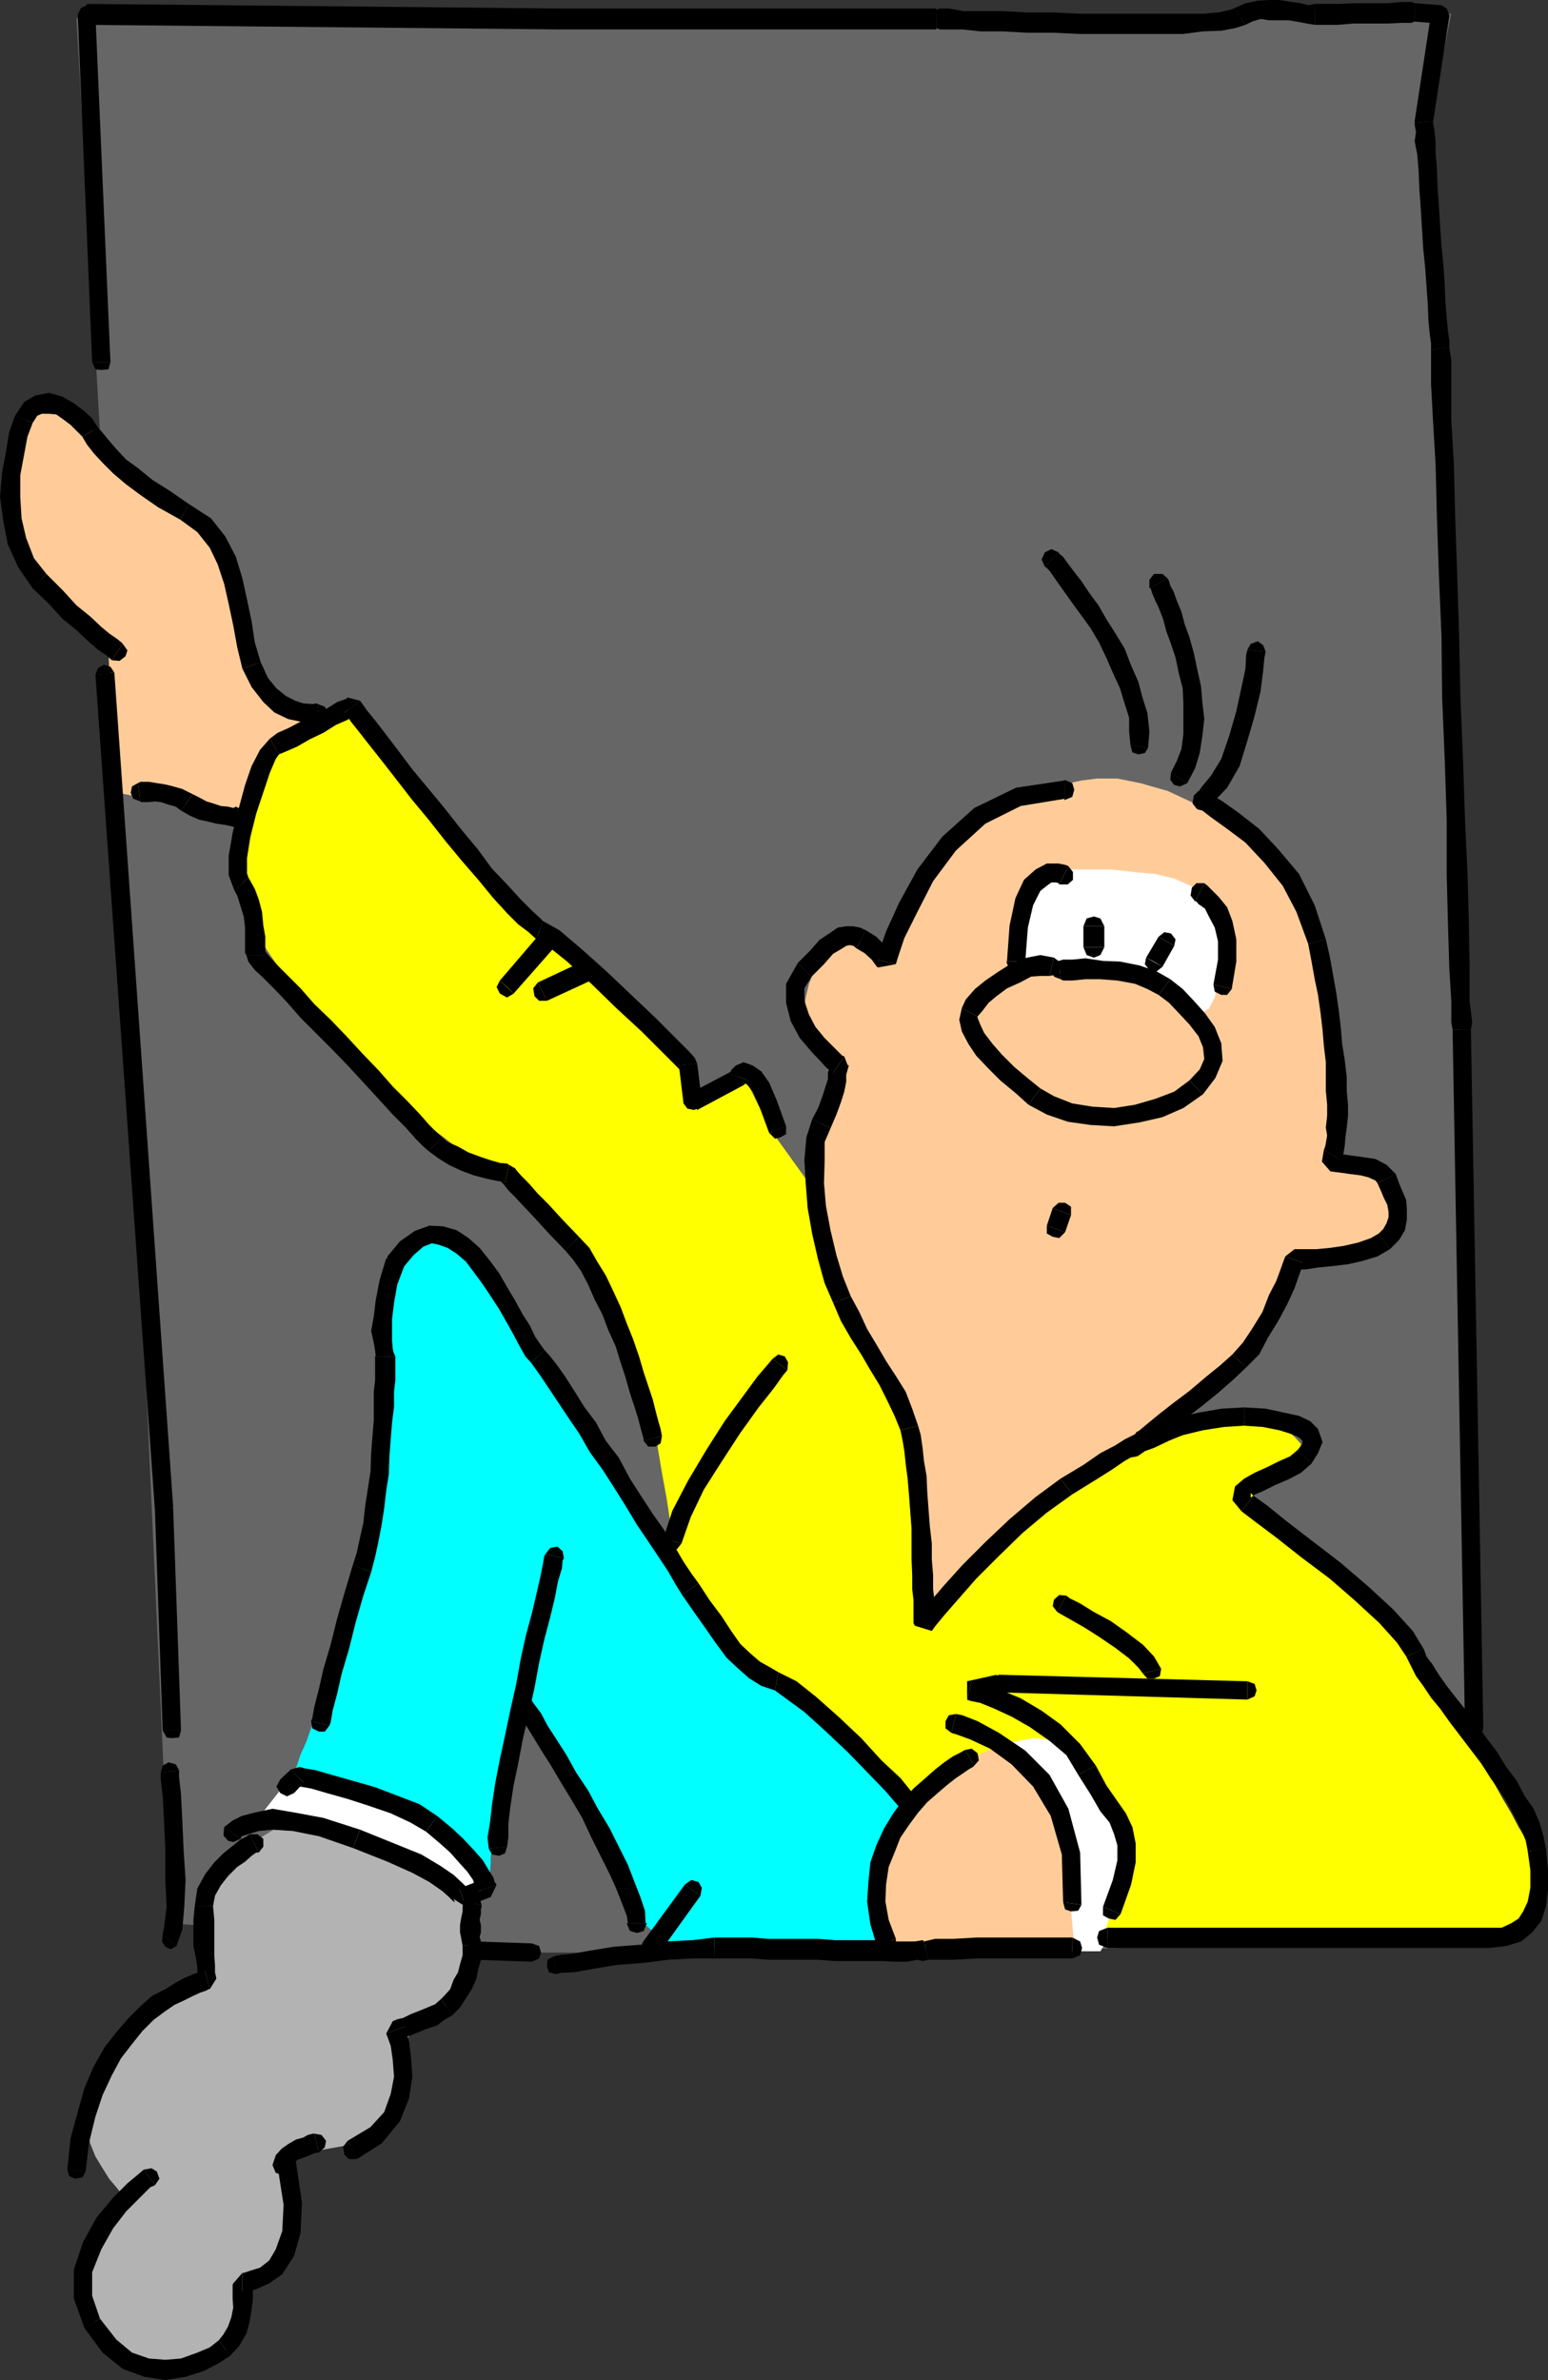 <?xml version="1.0" encoding="UTF-8" standalone="no"?>
<svg
   version="1.0"
   width="101.264mm"
   height="155.668mm"
   id="svg193"
   sodipodi:docname="Climbing Through Window.wmf"
   xmlns:inkscape="http://www.inkscape.org/namespaces/inkscape"
   xmlns:sodipodi="http://sodipodi.sourceforge.net/DTD/sodipodi-0.dtd"
   xmlns="http://www.w3.org/2000/svg"
   xmlns:svg="http://www.w3.org/2000/svg">
  <rect width="100%" height="100%" fill="#333333" stroke="none"/>
  <sodipodi:namedview
     id="namedview193"
     pagecolor="#ffffff"
     bordercolor="#000000"
     borderopacity="0.25"
     inkscape:showpageshadow="2"
     inkscape:pageopacity="0.0"
     inkscape:pagecheckerboard="0"
     inkscape:deskcolor="#d1d1d1"
     inkscape:document-units="mm" />
  <defs
     id="defs1">
    <pattern
       id="WMFhbasepattern"
       patternUnits="userSpaceOnUse"
       width="6"
       height="6"
       x="0"
       y="0" />
  </defs>
  <path
     style="fill:#666666;fill-opacity:1;fill-rule:evenodd;stroke:none"
     d="M 42.166,475.401 28.434,172.418 18.902,4.525 H 233.774 l 68.177,1.293 14.056,-3.07 42.813,0.646 -5.331,26.501 11.309,339.18 2.746,108.266 -116.321,5.333 H 130.377 Z"
     id="path1" />
  <path
     style="fill:#00ffff;fill-opacity:1;fill-rule:evenodd;stroke:none"
     d="m 71.893,440.174 1.292,-3.07 1.131,-3.393 1.454,-3.232 1.131,-3.232 1.454,-3.232 1.131,-3.232 1.292,-3.232 1.131,-3.232 1.131,-3.555 1.131,-3.555 0.969,-3.393 1.131,-3.717 0.969,-3.393 1.292,-3.717 0.808,-3.232 0.969,-3.717 0.646,-3.393 0.323,-3.717 0.485,-3.393 0.323,-3.555 0.646,-3.393 0.162,-3.393 0.646,-3.717 0.485,-3.393 v -3.07 l 0.323,-3.07 v -3.07 l 0.323,-3.07 v -3.232 -3.393 l 0.323,-3.07 v -3.07 -2.585 l 0.162,-2.101 v -2.585 l 0.323,-2.585 v -2.262 -2.424 l 0.323,-2.424 v -2.424 l 1.131,-1.131 1.292,-1.131 1.131,-0.808 1.454,-1.131 1.131,-1.293 1.131,-0.97 1.454,-0.97 1.131,-1.131 h 0.323 0.808 l 1.292,0.323 2.1,0.808 2.423,1.778 2.908,2.585 3.393,3.878 3.877,5.656 4.2,6.464 4.362,6.464 3.877,6.14 3.877,5.656 3.07,5.171 2.585,3.878 1.777,2.585 0.485,0.808 1.939,3.393 2.1,3.07 2.1,3.393 2.1,3.07 2.262,3.393 1.939,3.07 2.262,3.393 1.939,3.232 1.616,2.101 1.454,2.262 1.777,2.262 1.616,1.939 1.454,2.424 1.616,2.101 1.777,2.424 1.616,2.101 0.808,1.454 0.969,1.454 0.808,1.131 1.131,1.454 0.808,0.97 0.808,1.454 1.131,1.131 0.808,1.454 1.777,0.808 1.939,1.131 1.777,0.97 1.939,0.646 1.616,1.293 1.939,0.808 1.777,0.808 1.939,0.808 2.1,2.101 1.939,1.939 1.939,1.939 1.939,1.939 1.939,2.101 1.939,1.778 2.1,2.101 1.939,1.939 1.292,1.131 1.131,1.131 1.454,1.131 1.131,1.131 1.454,1.454 1.131,1.131 1.454,0.97 0.969,1.293 -0.162,1.131 v 0.808 l -0.323,1.131 -0.323,1.131 -0.162,1.131 v 0.808 l -0.323,1.131 -0.323,1.131 -0.808,1.616 -0.485,1.778 -0.969,1.616 -0.485,2.101 -0.969,1.616 -0.485,1.616 -0.808,2.101 -0.646,1.616 0.646,1.778 0.485,1.939 0.646,1.616 0.485,1.939 0.646,2.101 0.485,1.939 0.646,1.616 0.485,1.939 h -1.131 l -1.454,0.323 h -1.131 -1.292 l -1.131,0.323 h -1.454 l -1.131,0.323 h -1.454 -2.746 -3.07 l -2.908,-0.323 h -2.746 -3.07 -2.908 -2.423 l -2.908,-0.323 h -3.07 -2.746 -2.908 -3.07 -2.908 l -2.746,-0.323 h -3.07 -2.908 l -1.131,-0.97 -0.969,-1.293 -1.131,-0.808 -1.131,-1.131 -1.292,-1.131 -0.969,-1.131 -1.131,-0.808 -1.292,-1.131 -2.1,-4.686 -2.262,-4.848 -2.585,-4.848 -2.262,-4.686 -2.262,-4.848 -2.262,-4.848 -2.423,-4.848 -2.262,-4.686 -1.131,-1.778 -0.969,-1.293 -1.131,-1.778 -0.969,-1.616 -1.292,-1.454 -0.808,-1.616 -1.131,-1.778 -1.131,-1.616 -0.808,3.555 -0.808,3.717 -0.969,3.717 -0.808,3.393 -0.808,3.555 -0.808,3.717 -0.646,3.717 -0.808,3.555 -0.323,1.778 -0.162,1.616 -0.323,1.778 -0.323,1.616 -0.323,1.778 v 1.616 l -0.162,1.939 -0.323,1.778 -2.262,-2.101 -2.262,-1.616 -2.262,-1.939 -1.939,-1.939 -2.262,-2.101 -2.262,-1.616 -1.939,-1.939 -2.262,-1.778 -2.585,-1.131 -2.262,-1.131 -2.423,-0.808 -2.262,-1.131 -2.585,-1.131 -2.585,-1.131 -2.262,-0.808 -2.585,-1.131 h -1.616 l -1.454,-0.323 h -1.616 l -1.454,-0.162 h -1.454 -1.292 l -1.777,-0.323 z"
     id="path2" />
  <path
     style="fill:#ffffff;fill-opacity:1;fill-rule:evenodd;stroke:none"
     d="m 63.007,450.516 8.886,-11.311 13.409,2.585 21.164,8.564 13.248,12.604 -0.808,4.848 -3.393,2.424 -19.71,-10.827 -20.679,-7.433 z"
     id="path3" />
  <path
     style="fill:#ffffff;fill-opacity:1;fill-rule:evenodd;stroke:none"
     d="m 246.375,429.994 10.017,-3.717 11.794,11.635 6.139,7.918 4.847,9.857 -2.1,13.735 -3.554,10.503 -1.454,2.424 h -7.916 l -16.479,-26.986 z"
     id="path4" />
  <path
     style="fill:#ffcc99;fill-opacity:1;fill-rule:evenodd;stroke:none"
     d="m 261.885,194.394 0.646,-0.323 1.939,-0.485 2.908,-0.646 3.877,-0.485 h 5.008 l 5.655,1.131 6.785,1.939 7.27,3.393 3.716,2.262 3.393,2.262 3.393,2.747 2.746,2.585 2.908,3.07 2.262,2.909 2.262,3.393 2.262,3.07 1.616,3.555 1.616,3.393 1.454,3.717 1.131,3.717 0.969,3.555 1.131,3.717 0.485,3.878 0.485,3.717 0.646,7.433 0.323,6.948 v 6.14 l -0.323,5.656 -0.323,4.525 -0.323,3.393 -0.485,2.262 v 0.808 h 0.485 1.454 l 1.777,0.323 h 2.585 l 2.1,0.646 2.262,0.485 2.1,0.485 0.969,1.131 0.969,1.131 0.969,1.778 0.969,1.454 0.485,1.616 v 1.939 l -0.162,2.101 -1.292,2.262 -1.939,2.101 -2.746,2.101 -3.393,1.616 -3.716,1.454 -3.877,0.808 -3.393,0.808 -2.746,0.323 -1.939,0.323 h -0.646 l -0.323,1.131 -1.131,2.747 -1.616,4.525 -2.585,5.171 -2.746,5.332 -3.393,5.009 -4.039,4.201 -4.2,3.232 -2.585,1.293 -2.746,1.616 -3.716,2.424 -3.554,2.424 -4.039,2.585 -3.877,3.07 -4.2,2.747 -4.039,2.909 -3.877,3.07 -3.716,2.585 -3.393,2.585 -3.07,2.262 -2.585,1.939 -1.616,1.293 -1.454,0.97 -0.323,0.162 -22.133,21.653 v -0.162 l 0.323,-1.131 v -1.454 l 0.162,-1.939 0.323,-2.585 0.323,-2.747 v -3.393 -3.393 -3.717 -3.878 l -0.646,-4.201 -0.485,-4.04 -0.646,-4.201 -1.131,-3.878 -1.131,-4.04 -1.616,-3.555 -1.616,-3.717 -2.1,-3.555 -1.939,-3.717 -1.939,-3.717 -1.939,-3.717 -2.1,-3.717 -1.939,-3.555 -1.616,-3.717 -1.777,-3.555 -1.454,-3.393 -1.292,-3.393 -1.131,-3.717 -0.969,-3.07 -0.485,-3.393 v -3.07 -3.07 l 0.485,-5.979 0.969,-5.656 0.485,-5.009 0.969,-4.525 0.485,-3.717 0.485,-2.747 0.323,-1.939 v -0.646 l -0.323,-0.323 -0.485,-0.808 -0.808,-1.131 -1.131,-1.616 -1.131,-2.424 -1.131,-2.424 -0.646,-2.909 -0.485,-3.232 0.323,-3.393 0.808,-3.393 1.292,-3.07 1.777,-2.909 2.262,-2.262 1.939,-1.616 1.939,-0.97 h 2.1 l 1.292,0.646 1.454,0.646 0.808,0.485 0.808,0.485 0.969,0.646 1.131,0.485 h 0.808 1.454 l 0.485,-1.131 1.454,-3.393 2.262,-4.686 2.746,-5.979 3.716,-5.817 3.716,-5.656 4.2,-4.525 4.524,-3.07 5.655,-2.585 4.362,-1.778 3.393,-1.293 2.262,-0.808 1.777,-0.323 0.808,-0.323 z"
     id="path5" />
  <path
     style="fill:#ffcc99;fill-opacity:1;fill-rule:evenodd;stroke:none"
     d="m 58.968,202.312 h -0.646 l -1.131,-0.323 -1.454,-0.485 -1.939,-0.646 -1.939,-0.485 -1.939,-0.323 -1.454,-0.646 -0.808,-0.162 -1.131,-0.323 -2.585,-0.646 -3.07,-0.162 -3.393,-0.646 -3.393,-0.485 -3.07,-0.646 -1.939,-0.323 h -0.808 l -1.454,-34.904 -0.969,-0.808 -2.262,-2.262 -3.07,-3.07 -3.393,-4.04 -3.554,-3.878 -3.393,-4.04 -2.585,-3.232 -1.454,-2.262 -0.808,-2.262 -0.485,-3.393 -0.969,-4.201 -0.485,-4.525 -0.323,-4.848 0.323,-4.686 0.485,-4.04 1.454,-3.393 1.454,-2.585 1.292,-1.616 1.131,-0.808 1.131,-0.646 h 1.454 l 1.454,0.323 1.939,0.808 2.262,0.808 2.908,1.778 3.231,2.747 3.716,4.04 4.2,4.201 4.2,4.201 4.524,4.04 4.524,3.232 4.847,2.262 3.393,3.717 2.746,4.525 1.939,5.009 1.777,5.494 1.131,4.686 0.485,4.201 0.646,2.585 v 1.131 l 0.162,0.808 0.969,1.778 1.454,2.747 1.616,3.07 2.262,2.909 2.746,2.424 3.393,1.778 3.716,0.485 2.585,0.323 -0.323,0.808 -1.939,1.778 -3.231,1.616 -3.554,2.262 -3.393,2.101 -2.585,1.616 -1.131,1.293 -0.162,1.454 -0.646,2.101 -0.808,1.939 -1.131,2.424 -1.131,2.262 -0.808,2.101 -0.646,1.293 z"
     id="path6" />
  <path
     style="fill:#ffffff;fill-opacity:1;fill-rule:evenodd;stroke:none"
     d="m 250.737,238.024 v -1.131 l 0.323,-2.424 0.162,-3.717 0.969,-4.201 0.969,-4.201 2.1,-3.717 2.262,-2.585 3.07,-1.131 h 3.877 4.847 5.331 l 5.655,0.646 5.331,0.485 4.685,1.131 4.039,1.778 3.07,2.262 1.939,3.393 1.454,4.201 0.485,4.525 0.323,5.009 -0.485,4.525 -0.808,3.717 -1.454,2.747 -1.939,1.131 -2.1,-0.323 -1.292,-0.808 -1.131,-1.454 -1.131,-1.939 -1.454,-1.616 -1.454,-1.778 -1.939,-1.293 -2.746,-0.97 -3.716,-0.485 -4.847,-0.646 -5.331,-0.162 -5.655,-0.646 -5.008,-0.323 -4.2,-0.323 h -3.07 z"
     id="path7" />
  <path
     style="fill:#ffcc99;fill-opacity:1;fill-rule:evenodd;stroke:none"
     d="m 243.629,431.448 -1.292,0.808 -2.585,1.939 -3.716,2.909 -4.039,3.555 -3.877,4.04 -3.716,3.878 -2.746,3.717 -1.616,3.07 -0.969,3.07 -0.485,3.878 -0.323,4.363 -0.323,4.525 -0.162,3.878 -0.323,3.393 v 2.262 0.808 l 48.144,-0.485 -1.939,-21.976 v -1.131 l -0.485,-2.909 -0.969,-3.878 -1.454,-4.848 -2.423,-4.686 -3.716,-4.525 -4.847,-3.717 z"
     id="path8" />
  <path
     style="fill:#b3b3b3;fill-opacity:1;fill-rule:evenodd;stroke:none"
     d="m 70.762,450.354 -13.571,8.403 -0.323,0.646 -0.808,1.293 -1.454,2.585 -1.454,2.747 -1.292,3.232 -1.131,3.232 -0.646,3.232 -0.162,2.747 0.162,2.585 v 2.585 l -0.162,2.101 -0.646,2.262 -0.485,2.101 -1.131,1.293 -1.454,1.131 -1.616,0.808 -2.585,1.131 -3.231,2.585 -3.554,3.07 -4.039,4.04 -3.231,4.363 -3.231,4.525 -2.1,4.848 -1.131,4.201 v 4.04 l 0.808,3.717 1.292,3.232 1.777,2.909 1.616,2.585 1.777,2.101 1.131,1.454 0.485,1.131 -1.292,2.262 -1.777,2.747 -1.939,3.717 -1.777,3.393 -1.616,3.717 -1.131,3.07 -0.808,2.585 v 1.616 l 0.485,1.778 1.131,2.262 1.454,3.07 2.262,3.393 2.585,3.07 2.746,2.424 3.393,2.101 3.554,0.485 4.039,-0.162 3.716,-0.323 3.393,-0.646 3.07,-0.808 2.746,-1.131 1.939,-1.454 1.131,-1.454 0.646,-1.939 v -1.939 l 0.323,-1.939 0.485,-1.939 0.646,-1.778 1.131,-1.616 0.969,-1.778 1.454,-1.293 2.1,-1.131 2.908,-4.04 2.1,-3.878 0.808,-4.04 0.646,-3.878 -0.323,-3.717 v -3.555 -4.04 l 0.485,-3.717 18.256,-3.232 1.454,-0.646 1.454,-1.454 1.777,-2.262 1.616,-2.424 1.454,-2.909 1.131,-2.747 0.485,-2.747 -0.323,-2.909 -0.162,-2.585 0.162,-1.939 0.969,-1.939 0.808,-1.778 1.454,-1.616 1.131,-1.131 1.292,-1.131 1.131,-0.808 h 0.808 l 1.777,-0.808 1.939,-2.262 1.939,-3.07 1.939,-4.363 1.292,-4.686 0.485,-5.656 -0.808,-6.302 -3.07,-3.232 -5.655,-3.717 -7.109,-3.393 -8.078,-3.393 -7.755,-2.909 -6.624,-2.424 -4.847,-1.454 z"
     id="path9" />
  <path
     style="fill:#ffff00;fill-opacity:1;fill-rule:evenodd;stroke:none"
     d="m 67.854,187.123 17.287,-12.766 35.058,43.791 46.205,40.398 4.362,13.897 12.925,-6.948 6.785,13.735 10.34,14.382 0.323,1.454 0.485,3.232 0.969,5.494 1.292,5.817 1.454,6.464 1.777,5.979 1.939,4.848 1.939,3.393 1.939,2.424 2.262,2.909 2.262,3.393 2.262,3.07 1.777,3.393 1.292,2.424 1.131,2.424 0.323,1.293 v 0.808 2.101 l 0.162,2.424 v 3.393 l 0.323,4.04 0.323,3.878 v 4.525 l 0.323,4.525 0.162,4.525 v 4.201 l 0.323,3.878 0.323,3.717 v 3.07 l 0.323,2.262 v 1.454 0.485 l 15.994,-13.735 0.808,-1.131 2.585,-2.747 3.877,-4.04 4.847,-4.525 5.331,-5.009 5.655,-4.525 5.655,-3.717 5.331,-2.424 5.331,-1.778 5.493,-1.454 5.493,-1.131 5.331,-1.454 4.847,-0.808 3.716,-0.808 2.423,-0.323 0.969,-0.162 0.808,0.162 1.939,0.323 2.585,0.808 2.746,1.131 1.939,1.778 1.454,1.616 -0.485,2.262 -2.585,2.585 -3.393,2.585 -2.585,2.262 -1.939,1.939 -1.131,1.616 -0.485,1.454 v 0.808 l 0.485,0.646 1.131,0.323 2.746,1.293 4.847,4.201 6.462,5.656 7.109,6.787 7.109,7.11 6.462,6.464 4.685,5.009 2.585,2.909 0.808,1.131 1.131,1.939 1.777,2.424 1.616,3.232 2.262,3.393 2.262,3.878 2.262,3.878 2.262,4.04 2.262,3.878 2.262,4.04 2.1,3.555 1.777,3.393 1.777,2.909 1.131,2.262 0.808,1.293 0.162,0.97 v 1.293 2.585 l -0.162,3.393 -0.485,3.717 -1.292,3.393 -1.616,3.07 -2.1,1.939 -2.908,0.808 h -2.585 -4.2 -5.978 -6.785 -7.593 l -8.401,-0.323 h -8.724 -8.724 -8.724 -8.239 -7.593 -6.785 -5.331 -4.039 -2.423 -0.323 l -0.808,-0.808 v -1.616 l 0.808,-2.585 1.131,-3.07 1.454,-3.07 1.131,-3.07 1.131,-2.909 0.323,-2.262 -0.323,-2.585 -1.454,-3.232 -1.616,-4.363 -2.262,-4.363 -2.585,-4.525 -3.07,-4.363 -2.908,-3.07 -3.07,-2.262 -3.07,-0.808 -3.716,-0.323 -3.554,0.646 -3.393,0.808 -3.07,1.131 -2.585,1.131 -1.777,0.808 -0.485,0.323 -1.454,1.131 -1.616,1.454 -1.939,1.131 -2.1,1.293 -2.262,1.454 -2.1,1.616 -2.262,1.454 -2.423,1.454 -1.777,-1.939 -2.1,-1.939 -1.939,-2.424 -1.939,-1.778 -1.939,-2.262 -1.777,-1.778 -1.616,-1.454 -1.131,-1.131 -29.08,-22.3 -14.056,-22.138 v -0.97 l -0.323,-1.939 -0.485,-3.393 -0.646,-4.525 -0.808,-5.333 -1.131,-6.14 -1.131,-6.787 -1.616,-6.948 -2.1,-7.11 -2.262,-7.272 -2.262,-7.433 -3.07,-6.787 -3.07,-6.464 -3.716,-5.656 -3.877,-5.009 -4.524,-3.878 -3.716,-2.909 -3.393,-2.747 -3.07,-2.262 -2.746,-2.101 -2.908,-1.939 -2.423,-1.939 -2.585,-1.616 -2.585,-1.778 -2.423,-1.939 -2.585,-1.939 -2.908,-2.101 -2.746,-2.424 -2.746,-2.585 -3.07,-2.747 -3.716,-3.393 -3.716,-4.04 -6.947,-7.595 -5.978,-6.948 -4.847,-5.979 -3.554,-4.848 -2.585,-3.878 -1.777,-3.07 -1.131,-1.778 -0.162,-0.485 -3.393,-18.098 z"
     id="path10" />
  <path
     style="fill:#000000;fill-opacity:1;fill-rule:evenodd;stroke:none"
     d="m 298.235,195.525 h -1.939 l -1.131,1.131 -0.323,1.939 1.131,1.454 z"
     id="path11" />
  <path
     style="fill:#000000;fill-opacity:1;fill-rule:evenodd;stroke:none"
     d="m 327.8,232.206 -2.746,-8.403 -3.877,-7.756 -5.17,-6.14 -4.685,-5.009 -5.17,-4.04 -3.877,-2.747 -2.908,-1.778 -1.131,-0.808 -2.262,4.525 1.292,0.323 2.1,1.616 4.039,2.909 4.524,3.393 4.685,5.009 4.524,5.656 3.393,6.464 2.908,7.918 z"
     id="path12" />
  <path
     style="fill:#000000;fill-opacity:1;fill-rule:evenodd;stroke:none"
     d="m 331.193,286.501 0.969,-1.293 0.323,-2.101 0.162,-1.939 0.323,-2.424 0.323,-2.909 v -2.747 l -0.323,-3.393 v -3.393 l -0.485,-4.201 -0.646,-4.04 -0.323,-3.878 -0.485,-4.201 -0.646,-4.525 -0.808,-4.525 -0.808,-4.525 -0.969,-4.201 -4.362,1.131 0.808,4.201 0.808,4.525 0.808,3.878 0.646,4.525 0.485,4.201 0.323,3.878 0.485,4.04 v 3.717 3.393 l 0.323,3.393 v 2.747 l -0.323,2.909 0.323,1.939 -0.323,1.939 -0.162,0.808 -0.323,0.808 z"
     id="path13" />
  <path
     style="fill:#000000;fill-opacity:1;fill-rule:evenodd;stroke:none"
     d="m 345.087,290.218 -2.262,-2.262 -2.746,-1.454 -3.231,-0.485 -2.423,-0.323 -2.262,-0.323 -1.454,-0.162 0.485,0.808 v 0.485 l -3.877,-2.262 -0.485,2.909 2.1,2.424 2.585,0.323 2.262,0.323 2.585,0.323 1.939,0.485 1.777,0.808 0.485,0.646 z"
     id="path14" />
  <path
     style="fill:#000000;fill-opacity:1;fill-rule:evenodd;stroke:none"
     d="m 343.633,308.801 2.262,-2.262 1.454,-2.424 0.485,-2.585 v -2.585 l -0.162,-2.262 -0.969,-2.262 -0.808,-1.939 -0.808,-2.262 -4.524,2.262 0.808,1.778 0.808,1.939 0.808,1.616 0.323,1.778 v 1.293 l -0.485,1.454 -0.808,1.454 -1.131,1.131 z"
     id="path15" />
  <path
     style="fill:#000000;fill-opacity:1;fill-rule:evenodd;stroke:none"
     d="m 322.146,312.194 -2.1,1.616 h 0.808 1.939 l 3.07,-0.485 3.393,-0.323 4.039,-0.485 3.554,-0.808 3.716,-1.131 3.07,-1.778 -2.746,-3.878 -1.939,1.131 -3.231,1.131 -3.554,0.808 -3.393,0.485 -3.393,0.323 h -2.585 -1.939 -0.808 l -2.262,1.778 z"
     id="path16" />
  <path
     style="fill:#000000;fill-opacity:1;fill-rule:evenodd;stroke:none"
     d="m 308.09,338.049 3.231,-3.232 2.1,-4.04 2.585,-4.201 2.262,-4.201 1.777,-3.878 1.131,-3.232 0.808,-2.262 0.162,-0.808 -4.362,-1.616 -0.323,0.808 -0.808,2.262 -1.131,3.07 -1.777,3.393 -1.616,4.201 -2.585,4.201 -2.262,3.393 -2.585,2.909 z"
     id="path17" />
  <path
     style="fill:#000000;fill-opacity:1;fill-rule:evenodd;stroke:none"
     d="m 283.049,358.409 0.646,-0.323 0.808,-0.485 1.939,-1.778 2.908,-2.262 3.554,-2.747 4.039,-3.07 4.2,-3.393 3.877,-3.393 3.07,-2.909 -3.393,-3.232 -3.07,2.747 -3.393,2.747 -4.2,3.555 -3.877,2.909 -3.716,2.909 -2.746,2.262 -1.939,1.616 -0.969,0.646 0.646,-0.323 z"
     id="path18" />
  <path
     style="fill:#000000;fill-opacity:1;fill-rule:evenodd;stroke:none"
     d="m 265.116,369.397 5.493,-3.393 4.362,-2.747 3.07,-2.101 2.262,-1.293 1.616,-0.808 0.808,-0.646 h 0.646 -0.323 l -1.616,-4.525 h -0.323 l -0.485,0.646 -0.969,0.485 -1.616,0.808 -2.262,1.454 -3.716,1.939 -4.2,2.909 -5.654,3.393 z"
     id="path19" />
  <path
     style="fill:#000000;fill-opacity:1;fill-rule:evenodd;stroke:none"
     d="m 226.18,401.877 4.2,1.293 0.808,-1.131 2.262,-2.747 3.393,-3.878 4.524,-5.171 5.655,-5.656 5.816,-5.656 5.978,-5.009 6.301,-4.525 -2.908,-3.878 -6.139,4.525 -6.462,5.494 -5.978,5.656 -5.655,5.656 -4.524,5.009 -3.877,4.525 -2.262,2.909 -0.808,1.131 4.2,1.454 z"
     id="path20" />
  <path
     style="fill:#000000;fill-opacity:1;fill-rule:evenodd;stroke:none"
     d="m 222.626,353.561 0.485,2.262 0.485,2.909 0.323,3.07 0.485,3.717 0.323,3.878 0.323,4.201 0.323,4.201 v 3.717 3.878 l 0.162,4.04 v 3.393 l 0.323,2.747 v 2.585 1.939 1.131 l 0.323,0.646 h 4.524 l 0.323,-0.646 v -1.131 -1.939 -2.585 l -0.323,-2.747 v -3.393 l -0.323,-4.04 v -3.878 l -0.485,-4.201 -0.323,-4.201 -0.323,-4.363 -0.162,-3.878 -0.646,-3.717 -0.323,-3.07 -0.485,-3.393 -0.646,-2.262 z"
     id="path21" />
  <path
     style="fill:#000000;fill-opacity:1;fill-rule:evenodd;stroke:none"
     d="m 205.986,322.051 1.939,4.525 2.423,4.201 2.585,4.04 2.262,3.878 2.262,3.717 1.939,3.878 1.777,3.717 1.454,3.555 4.362,-1.131 -1.454,-4.201 -1.616,-4.201 -2.423,-3.878 -2.423,-3.717 -2.262,-3.878 -2.423,-4.04 -1.939,-4.201 -2.1,-3.878 z"
     id="path22" />
  <path
     style="fill:#000000;fill-opacity:1;fill-rule:evenodd;stroke:none"
     d="m 200.816,276.644 -1.454,4.525 -0.485,5.656 0.323,5.656 0.485,6.14 1.131,6.464 1.454,6.302 1.616,5.817 2.1,4.848 4.362,-1.616 -1.939,-4.848 -1.616,-5.332 -1.454,-6.14 -1.131,-5.979 -0.485,-5.656 0.162,-5.656 v -4.525 l 1.454,-3.393 z"
     id="path23" />
  <path
     style="fill:#000000;fill-opacity:1;fill-rule:evenodd;stroke:none"
     d="m 205.986,265.171 -0.969,-1.939 -0.323,0.162 0.323,0.646 -0.323,1.131 v 1.616 l -0.485,1.454 -0.808,2.585 -1.131,3.07 -1.454,2.747 4.524,2.262 1.454,-3.393 1.131,-3.07 0.808,-2.585 0.485,-2.424 v -1.778 l 0.323,-1.131 0.323,-1.131 -0.323,-0.162 -0.808,-2.101 z"
     id="path24" />
  <path
     style="fill:#000000;fill-opacity:1;fill-rule:evenodd;stroke:none"
     d="m 197.262,238.024 -2.908,5.171 v 4.686 l 1.131,4.525 2.262,4.201 2.908,3.393 2.423,2.585 1.616,1.778 1.292,0.808 2.746,-4.04 -0.485,-0.162 -1.777,-1.778 -2.585,-2.585 -2.262,-2.747 -1.616,-3.07 -1.131,-3.393 v -3.07 l 1.777,-2.909 z"
     id="path25" />
  <path
     style="fill:#000000;fill-opacity:1;fill-rule:evenodd;stroke:none"
     d="m 214.064,229.944 -1.454,-0.646 -1.616,-0.323 h -1.777 l -2.1,0.323 -2.1,1.454 -2.423,1.616 -2.262,2.585 -3.07,3.07 3.393,3.393 3.07,-3.07 2.262,-2.585 1.939,-1.131 1.292,-0.808 0.646,-0.162 h 0.485 l 0.646,0.162 0.808,0.646 z"
     id="path26" />
  <path
     style="fill:#000000;fill-opacity:1;fill-rule:evenodd;stroke:none"
     d="m 216.81,237.216 4.362,-0.808 -0.969,-0.808 -1.292,-1.778 -2.262,-2.262 -2.585,-1.616 -2.262,4.525 1.939,1.131 1.777,1.616 1.292,1.778 0.323,0.162 4.362,-0.808 z"
     id="path27" />
  <path
     style="fill:#000000;fill-opacity:1;fill-rule:evenodd;stroke:none"
     d="m 263.177,192.94 -11.955,1.778 -10.34,5.009 -7.916,7.11 -6.139,8.08 -4.524,8.241 -3.231,7.11 -1.616,4.686 -0.646,2.262 4.685,1.131 0.485,-1.616 1.616,-4.848 3.231,-6.464 3.877,-7.595 5.655,-7.595 7.27,-6.625 8.724,-4.363 10.824,-1.778 z"
     id="path28" />
  <path
     style="fill:#000000;fill-opacity:1;fill-rule:evenodd;stroke:none"
     d="m 263.177,197.788 1.939,-0.808 0.485,-1.778 -0.485,-1.616 -1.939,-0.808 z"
     id="path29" />
  <path
     style="fill:#000000;fill-opacity:1;fill-rule:evenodd;stroke:none"
     d="m 261.723,136.544 -1.777,-0.808 -1.616,0.808 -0.808,1.778 0.808,1.778 z"
     id="path30" />
  <path
     style="fill:#000000;fill-opacity:1;fill-rule:evenodd;stroke:none"
     d="m 283.856,184.86 0.323,-4.04 -0.485,-4.525 -1.131,-3.555 -1.131,-4.201 -1.777,-4.04 -1.616,-4.201 -2.262,-3.717 -2.262,-3.555 -1.939,-3.393 -2.262,-3.07 -1.939,-2.909 -1.777,-2.262 -1.454,-1.939 -1.292,-1.778 -0.969,-0.808 -0.162,-0.323 -3.393,3.555 0.323,0.162 0.808,0.808 0.808,1.131 1.454,2.101 1.616,2.262 1.939,2.747 2.262,3.07 2.1,2.909 2.1,3.555 1.777,3.717 1.616,3.717 1.777,3.878 1.131,3.717 1.131,3.555 v 3.393 l 0.323,3.393 z"
     id="path31" />
  <path
     style="fill:#000000;fill-opacity:1;fill-rule:evenodd;stroke:none"
     d="m 279.494,184.214 0.485,1.778 1.454,0.485 1.616,-0.323 0.808,-1.293 z"
     id="path32" />
  <path
     style="fill:#000000;fill-opacity:1;fill-rule:evenodd;stroke:none"
     d="m 288.703,143.008 -1.292,-1.131 h -2.1 l -1.131,1.454 v 2.101 z"
     id="path33" />
  <path
     style="fill:#000000;fill-opacity:1;fill-rule:evenodd;stroke:none"
     d="m 293.55,193.586 1.939,-3.717 1.131,-3.717 0.646,-4.201 0.485,-4.201 -0.485,-4.201 -0.323,-3.878 -0.969,-4.363 -0.808,-3.878 -1.131,-4.04 -1.131,-3.07 -0.808,-3.07 -1.131,-2.747 -0.808,-2.262 -0.808,-1.454 -0.323,-1.131 -0.323,-0.646 -4.524,2.424 h 0.323 l 0.323,1.131 0.808,1.939 0.808,1.616 1.131,2.909 0.808,3.07 1.131,3.07 1.131,3.393 0.808,3.878 0.969,3.717 0.162,3.878 v 3.717 3.717 l -0.485,3.717 -1.131,2.909 -1.454,2.909 z"
     id="path34" />
  <path
     style="fill:#000000;fill-opacity:1;fill-rule:evenodd;stroke:none"
     d="m 289.511,191.001 -0.162,1.778 0.969,1.293 1.454,0.323 1.777,-0.808 z"
     id="path35" />
  <path
     style="fill:#000000;fill-opacity:1;fill-rule:evenodd;stroke:none"
     d="m 312.937,161.106 -0.646,-1.616 -1.292,-0.97 -1.777,0.646 -0.808,1.454 z"
     id="path36" />
  <path
     style="fill:#000000;fill-opacity:1;fill-rule:evenodd;stroke:none"
     d="m 299.689,198.595 3.716,-3.878 3.07,-5.333 1.939,-6.302 1.777,-6.14 1.454,-5.979 0.646,-5.009 0.323,-3.393 0.323,-1.454 -4.524,-0.485 -0.323,1.293 -0.162,3.393 -0.969,4.525 -1.292,5.979 -1.777,6.14 -1.939,5.656 -2.585,4.201 -2.423,2.909 z"
     id="path37" />
  <path
     style="fill:#000000;fill-opacity:1;fill-rule:evenodd;stroke:none"
     d="m 296.943,194.717 -0.969,1.616 0.323,1.454 1.454,1.131 1.939,-0.323 z"
     id="path38" />
  <path
     style="fill:#000000;fill-opacity:1;fill-rule:evenodd;stroke:none"
     d="m 297.75,218.31 h -1.939 l -1.131,1.131 -0.323,1.939 1.131,1.454 z"
     id="path39" />
  <path
     style="fill:#000000;fill-opacity:1;fill-rule:evenodd;stroke:none"
     d="m 304.536,244.487 1.131,-6.787 v -5.494 l -0.969,-4.525 -1.292,-3.393 -2.1,-2.585 -1.616,-1.616 -1.131,-1.131 -0.808,-0.646 -2.262,4.525 h 0.323 l 0.485,0.646 1.616,1.131 0.969,1.939 1.454,2.747 0.808,3.393 v 4.525 l -1.131,6.14 z"
     id="path40" />
  <path
     style="fill:#000000;fill-opacity:1;fill-rule:evenodd;stroke:none"
     d="m 300.012,243.356 0.323,1.778 1.616,0.808 h 1.454 l 1.131,-1.454 z"
     id="path41" />
  <path
     style="fill:#000000;fill-opacity:1;fill-rule:evenodd;stroke:none"
     d="m 261.885,218.633 h 2.1 l 1.292,-1.131 v -1.939 l -1.131,-1.454 z"
     id="path42" />
  <path
     style="fill:#000000;fill-opacity:1;fill-rule:evenodd;stroke:none"
     d="m 253.484,237.701 0.646,-8.403 1.292,-5.494 1.777,-3.555 1.616,-1.293 1.131,-0.808 h 1.131 l 0.646,0.162 0.162,0.323 2.262,-4.525 -0.808,-0.323 -1.616,-0.323 h -2.908 l -2.746,1.454 -2.908,2.585 -2.1,4.525 -1.454,6.787 -0.646,8.888 z"
     id="path43" />
  <path
     style="fill:#000000;fill-opacity:1;fill-rule:evenodd;stroke:none"
     d="m 248.798,237.701 0.808,2.101 1.616,0.485 1.616,-0.485 0.969,-2.101 z"
     id="path44" />
  <path
     style="fill:#000000;fill-opacity:1;fill-rule:evenodd;stroke:none"
     d="m 273.032,228.975 -0.969,-1.939 -1.616,-0.485 -1.777,0.485 -0.808,1.939 z"
     id="path45" />
  <path
     style="fill:#000000;fill-opacity:1;fill-rule:evenodd;stroke:none"
     d="m 270.447,234.146 h 2.585 v -5.171 h -5.17 v 5.171 z"
     id="path46" />
  <path
     style="fill:#000000;fill-opacity:1;fill-rule:evenodd;stroke:none"
     d="m 267.862,234.146 0.808,1.939 1.777,0.646 1.616,-0.646 0.969,-1.939 z"
     id="path47" />
  <path
     style="fill:#000000;fill-opacity:1;fill-rule:evenodd;stroke:none"
     d="m 290.319,233.822 0.323,-1.616 -1.131,-1.454 -1.616,-0.323 -1.454,1.131 z"
     id="path48" />
  <path
     style="fill:#000000;fill-opacity:1;fill-rule:evenodd;stroke:none"
     d="m 285.31,237.701 2.1,1.293 2.908,-5.171 -3.877,-2.262 -3.07,5.171 z"
     id="path49" />
  <path
     style="fill:#000000;fill-opacity:1;fill-rule:evenodd;stroke:none"
     d="m 283.372,236.731 -0.323,1.616 1.131,1.454 1.777,0.323 1.454,-1.131 z"
     id="path50" />
  <path
     style="fill:#000000;fill-opacity:1;fill-rule:evenodd;stroke:none"
     d="m 261.723,237.539 -1.454,0.808 -0.323,1.778 0.646,1.293 1.616,0.646 z"
     id="path51" />
  <path
     style="fill:#000000;fill-opacity:1;fill-rule:evenodd;stroke:none"
     d="m 289.349,242.063 -3.393,-1.939 -4.2,-1.454 -4.847,-0.97 -4.2,-0.162 -4.362,-0.646 -3.231,0.323 h -2.262 l -1.131,0.323 0.485,4.525 0.646,0.323 h 2.262 l 3.231,-0.323 h 3.716 l 4.2,0.323 4.362,0.808 3.07,1.293 2.746,1.454 z"
     id="path52" />
  <path
     style="fill:#000000;fill-opacity:1;fill-rule:evenodd;stroke:none"
     d="m 297.427,270.504 3.07,-4.04 1.777,-4.201 -0.323,-4.363 -1.616,-4.04 -2.423,-3.393 -2.746,-3.07 -2.746,-2.909 -3.07,-2.424 -2.908,3.878 2.585,1.939 2.746,2.909 2.262,2.424 2.262,2.909 1.131,2.747 0.323,2.909 -1.131,2.585 -2.585,2.747 z"
     id="path53" />
  <path
     style="fill:#000000;fill-opacity:1;fill-rule:evenodd;stroke:none"
     d="m 254.291,273.089 4.524,2.424 5.17,1.778 5.655,0.808 5.816,0.323 6.301,-0.97 5.655,-1.293 5.17,-2.262 4.847,-3.393 -3.393,-3.393 -3.716,2.747 -4.685,1.778 -5.008,1.454 -5.17,0.808 -5.331,-0.323 -5.008,-0.808 -4.524,-1.778 -3.393,-1.939 z"
     id="path54" />
  <path
     style="fill:#000000;fill-opacity:1;fill-rule:evenodd;stroke:none"
     d="m 237.813,249.173 -0.646,2.909 0.646,2.909 1.616,3.07 1.939,2.909 2.908,3.07 3.07,3.07 3.716,3.07 3.231,2.909 2.908,-4.04 -3.393,-2.747 -3.07,-2.585 -3.07,-3.07 -2.262,-2.585 -2.1,-2.747 -0.969,-2.101 -0.646,-1.616 v -0.323 z"
     id="path55" />
  <path
     style="fill:#000000;fill-opacity:1;fill-rule:evenodd;stroke:none"
     d="m 260.592,236.731 -3.393,-0.646 -4.039,0.808 -3.393,1.454 -3.07,1.939 -3.07,2.101 -2.585,2.101 -2.262,2.585 -0.969,2.101 3.877,2.101 1.131,-1.293 1.616,-2.101 1.939,-1.616 2.585,-1.939 3.231,-1.454 2.746,-1.454 2.262,-0.162 h 2.262 z"
     id="path56" />
  <path
     style="fill:#000000;fill-opacity:1;fill-rule:evenodd;stroke:none"
     d="m 259.461,241.256 1.616,-0.323 1.131,-1.778 -0.323,-1.454 -1.292,-0.97 z"
     id="path57" />
  <path
     style="fill:#000000;fill-opacity:1;fill-rule:evenodd;stroke:none"
     d="m 264.793,300.398 v -2.101 l -1.454,-0.97 h -1.616 l -1.454,1.293 z"
     id="path58" />
  <path
     style="fill:#000000;fill-opacity:1;fill-rule:evenodd;stroke:none"
     d="m 261.077,303.791 2.262,0.808 1.454,-4.201 -4.524,-1.778 -1.454,4.363 z"
     id="path59" />
  <path
     style="fill:#000000;fill-opacity:1;fill-rule:evenodd;stroke:none"
     d="m 258.815,302.983 v 1.939 l 1.454,0.808 1.616,0.323 1.454,-1.454 z"
     id="path60" />
  <path
     style="fill:#000000;fill-opacity:1;fill-rule:evenodd;stroke:none"
     d="m 278.363,356.147 -0.969,1.778 0.323,1.293 1.454,1.131 1.939,-0.323 z"
     id="path61" />
  <path
     style="fill:#000000;fill-opacity:1;fill-rule:evenodd;stroke:none"
     d="m 307.605,347.906 -5.655,0.323 -5.655,0.97 -4.847,1.131 -4.039,1.293 -3.716,1.616 -2.908,1.454 -1.616,1.131 -0.808,0.323 2.746,3.878 0.323,-0.162 1.616,-1.131 2.262,-0.808 3.716,-1.778 3.554,-1.454 4.847,-1.131 5.17,-0.808 5.008,-0.323 z"
     id="path62" />
  <path
     style="fill:#000000;fill-opacity:1;fill-rule:evenodd;stroke:none"
     d="m 324.246,361.803 1.616,-2.585 1.131,-2.747 -1.131,-3.232 -1.939,-1.939 -2.746,-1.293 -3.716,-0.808 -4.524,-0.97 -5.331,-0.323 v 4.525 l 4.685,0.323 4.039,0.808 3.07,0.97 1.777,0.808 0.808,0.808 v 0.323 0.485 l -1.131,1.454 z"
     id="path63" />
  <path
     style="fill:#000000;fill-opacity:1;fill-rule:evenodd;stroke:none"
     d="m 309.867,369.72 -0.646,-0.646 v 1.131 l 1.131,-0.808 1.939,-0.808 2.908,-1.454 3.393,-1.454 3.07,-1.616 2.585,-2.262 -3.393,-3.393 -1.939,1.616 -2.585,1.131 -2.908,1.454 -3.231,1.454 -2.585,1.454 -2.262,1.939 -0.646,3.393 2.262,2.747 z"
     id="path64" />
  <path
     style="fill:#000000;fill-opacity:1;fill-rule:evenodd;stroke:none"
     d="m 352.034,407.694 -2.746,-4.525 -4.847,-5.333 -6.139,-5.656 -6.785,-5.817 -6.947,-5.332 -6.301,-4.848 -5.008,-4.04 -3.393,-2.424 -2.908,3.878 3.393,2.585 5.17,3.878 6.139,4.848 7.109,5.333 6.139,5.333 6.139,5.656 4.362,4.848 2.262,3.393 z"
     id="path65" />
  <path
     style="fill:#000000;fill-opacity:1;fill-rule:evenodd;stroke:none"
     d="m 382.245,456.98 -0.646,-3.07 -0.969,-3.393 -1.454,-3.393 -2.262,-3.232 -1.939,-3.717 -2.585,-3.393 -2.262,-3.717 -2.585,-3.393 -2.423,-3.393 -2.585,-3.393 -2.585,-3.232 -2.262,-2.909 -1.939,-2.747 -1.616,-2.585 -1.454,-1.939 -0.646,-1.778 -4.362,1.778 1.131,2.262 1.292,2.585 1.777,2.424 1.939,2.909 2.262,2.747 2.423,3.393 2.585,3.393 2.585,3.393 2.585,3.393 2.262,3.555 2.423,3.393 1.939,3.07 1.777,3.393 1.454,2.909 1.131,2.747 0.485,2.585 z"
     id="path66" />
  <path
     style="fill:#000000;fill-opacity:1;fill-rule:evenodd;stroke:none"
     d="m 368.189,481.542 4.2,-0.485 3.716,-1.131 2.746,-2.262 2.262,-2.909 1.131,-3.555 0.485,-4.04 v -4.848 l -0.485,-5.333 -4.524,0.646 0.646,4.686 v 4.363 l -0.646,3.393 -1.131,2.424 -1.131,1.778 -1.777,1.131 -2.423,1.131 h -3.07 z"
     id="path67" />
  <path
     style="fill:#000000;fill-opacity:1;fill-rule:evenodd;stroke:none"
     d="m 273.84,481.542 h 0.808 2.746 4.362 5.331 6.462 7.27 7.916 8.078 8.563 8.239 7.755 7.432 6.624 5.331 4.524 2.908 v -5.009 h -2.908 -4.524 -5.331 -6.624 -7.432 -7.755 -8.239 -8.563 -8.078 -7.916 -7.27 -6.462 -5.331 -4.362 -2.746 -0.808 z"
     id="path68" />
  <path
     style="fill:#000000;fill-opacity:1;fill-rule:evenodd;stroke:none"
     d="m 273.84,476.532 -2.1,0.808 -0.485,1.616 0.485,1.778 2.1,0.808 z"
     id="path69" />
  <path
     style="fill:#000000;fill-opacity:1;fill-rule:evenodd;stroke:none"
     d="m 263.662,394.444 -1.777,-0.162 -1.292,1.131 -0.323,1.616 1.131,1.454 z"
     id="path70" />
  <path
     style="fill:#000000;fill-opacity:1;fill-rule:evenodd;stroke:none"
     d="m 287.088,412.542 -1.777,-3.07 -2.746,-2.909 -4.039,-3.07 -3.877,-2.747 -4.2,-2.262 -3.393,-2.101 -2.585,-1.293 -0.808,-0.646 -2.262,4.04 0.808,0.485 2.585,1.454 3.393,1.939 3.554,2.262 4.039,2.747 3.393,2.585 2.262,2.262 1.131,1.454 z"
     id="path71" />
  <path
     style="fill:#000000;fill-opacity:1;fill-rule:evenodd;stroke:none"
     d="m 282.564,413.673 1.131,1.293 h 1.616 l 1.454,-0.646 0.323,-1.778 z"
     id="path72" />
  <path
     style="fill:#000000;fill-opacity:1;fill-rule:evenodd;stroke:none"
     d="m 308.413,420.137 1.777,-0.808 0.485,-1.454 -0.485,-1.616 -1.777,-0.646 z"
     id="path73" />
  <path
     style="fill:#000000;fill-opacity:1;fill-rule:evenodd;stroke:none"
     d="m 247.668,418.359 h -0.646 l 61.392,1.778 v -4.525 l -61.392,-1.616 h -0.646 0.646 l -1.616,0.485 -0.323,1.778 0.323,1.293 1.616,0.808 z"
     id="path74" />
  <path
     style="fill:#000000;fill-opacity:1;fill-rule:evenodd;stroke:none"
     d="m 240.236,415.612 v 4.525 l 7.432,-1.778 -1.292,-4.363 -7.27,1.616 v 4.525 z"
     id="path75" />
  <path
     style="fill:#000000;fill-opacity:1;fill-rule:evenodd;stroke:none"
     d="m 270.932,436.458 -3.877,-5.333 -4.847,-4.848 -4.685,-3.393 -5.17,-3.07 -4.685,-1.939 -3.716,-1.454 -2.908,-0.485 -0.808,-0.323 -1.131,4.525 0.808,0.323 2.423,0.485 3.554,1.454 4.2,1.939 4.524,2.585 4.847,3.393 4.2,3.555 2.908,4.848 z"
     id="path76" />
  <path
     style="fill:#000000;fill-opacity:1;fill-rule:evenodd;stroke:none"
     d="m 277.071,473.139 2.585,-7.272 1.131,-5.494 v -4.686 l -0.808,-4.04 -1.616,-3.393 -2.262,-3.232 -2.585,-3.717 -2.585,-4.848 -4.362,2.262 3.07,4.848 2.423,4.201 2.262,2.747 1.131,2.909 0.808,2.747 v 3.717 l -1.131,4.848 -2.423,6.625 z"
     id="path77" />
  <path
     style="fill:#000000;fill-opacity:1;fill-rule:evenodd;stroke:none"
     d="m 272.709,471.361 v 2.101 l 1.454,0.808 1.616,0.323 1.292,-1.454 z"
     id="path78" />
  <path
     style="fill:#000000;fill-opacity:1;fill-rule:evenodd;stroke:none"
     d="m 236.359,423.692 -1.777,0.323 -0.808,1.454 v 1.778 l 1.454,1.131 z"
     id="path79" />
  <path
     style="fill:#000000;fill-opacity:1;fill-rule:evenodd;stroke:none"
     d="m 267.378,470.877 -0.323,-12.927 -2.908,-10.827 -4.685,-8.403 -5.978,-5.979 -6.462,-4.363 -5.331,-2.909 -3.716,-1.454 -1.616,-0.323 -1.131,4.686 1.131,0.323 3.554,1.293 4.847,2.262 5.331,3.878 5.331,5.494 4.362,7.272 2.746,9.534 0.323,11.796 z"
     id="path80" />
  <path
     style="fill:#000000;fill-opacity:1;fill-rule:evenodd;stroke:none"
     d="m 262.854,470.23 0.485,1.778 1.454,0.485 1.777,-0.162 0.808,-1.454 z"
     id="path81" />
  <path
     style="fill:#000000;fill-opacity:1;fill-rule:evenodd;stroke:none"
     d="m 240.882,436.458 1.131,-1.293 -0.323,-1.778 -1.454,-1.131 -1.616,0.323 z"
     id="path82" />
  <path
     style="fill:#000000;fill-opacity:1;fill-rule:evenodd;stroke:none"
     d="m 221.495,479.279 -1.777,-4.686 -0.808,-4.525 0.162,-4.201 0.646,-4.363 1.454,-3.555 1.454,-3.717 2.1,-3.07 2.262,-3.07 2.262,-2.585 2.585,-2.262 2.262,-1.939 2.262,-1.778 1.939,-1.293 1.131,-0.808 1.131,-0.646 0.323,-0.323 -2.262,-3.878 -0.323,0.162 -1.131,0.646 -1.616,0.808 -2.1,1.454 -2.262,1.778 -2.746,2.424 -2.585,2.262 -2.746,3.07 -2.262,3.07 -2.262,3.717 -1.939,4.201 -1.454,4.201 -0.485,4.848 -0.323,4.848 0.808,5.656 1.616,5.333 z"
     id="path83" />
  <path
     style="fill:#000000;fill-opacity:1;fill-rule:evenodd;stroke:none"
     d="m 216.81,481.057 1.454,1.293 1.777,-0.162 1.454,-0.97 v -1.939 z"
     id="path84" />
  <path
     style="fill:#000000;fill-opacity:1;fill-rule:evenodd;stroke:none"
     d="m 173.19,468.614 0.323,-1.939 -0.808,-1.454 -1.777,-0.485 -1.616,1.131 z"
     id="path85" />
  <path
     style="fill:#000000;fill-opacity:1;fill-rule:evenodd;stroke:none"
     d="m 160.911,481.542 1.939,1.454 10.34,-14.382 -3.877,-2.747 -10.501,14.382 z"
     id="path86" />
  <path
     style="fill:#000000;fill-opacity:1;fill-rule:evenodd;stroke:none"
     d="m 158.811,480.249 -0.162,1.939 0.969,1.454 1.454,0.162 1.777,-0.808 z"
     id="path87" />
  <path
     style="fill:#000000;fill-opacity:1;fill-rule:evenodd;stroke:none"
     d="m 131.346,419.652 -1.777,-1.293 -1.454,0.646 -1.131,1.454 0.323,1.939 z"
     id="path88" />
  <path
     style="fill:#000000;fill-opacity:1;fill-rule:evenodd;stroke:none"
     d="m 159.619,475.401 -0.162,-3.07 -1.131,-3.393 -1.454,-3.717 -1.616,-4.201 -2.262,-4.525 -2.262,-4.525 -2.908,-4.848 -2.423,-4.525 -2.908,-4.363 -2.423,-4.363 -2.262,-3.555 -2.423,-3.717 -1.616,-3.07 -1.454,-1.939 -0.808,-1.131 -0.162,-0.808 -4.039,2.747 0.323,0.323 0.808,1.616 1.454,1.939 1.616,2.585 2.262,3.717 2.262,3.555 2.585,4.363 2.746,4.525 2.585,4.363 2.262,4.848 2.262,4.525 2.262,4.525 1.616,3.555 1.454,3.717 1.131,2.909 0.323,1.939 z"
     id="path89" />
  <path
     style="fill:#000000;fill-opacity:1;fill-rule:evenodd;stroke:none"
     d="m 154.934,475.401 0.808,1.939 1.777,0.485 1.616,-0.485 0.808,-1.939 z"
     id="path90" />
  <path
     style="fill:#000000;fill-opacity:1;fill-rule:evenodd;stroke:none"
     d="m 136.839,483.642 -1.454,0.808 -0.162,1.616 0.485,1.454 1.777,0.485 z"
     id="path91" />
  <path
     style="fill:#000000;fill-opacity:1;fill-rule:evenodd;stroke:none"
     d="m 176.582,478.956 -5.331,0.646 -6.462,0.323 -6.462,0.808 -6.462,0.485 -5.978,0.97 -4.524,0.808 -3.393,0.323 -1.131,0.323 0.646,4.363 1.131,-0.323 3.393,-0.162 4.524,-0.808 5.816,-0.97 6.462,-0.485 6.462,-0.808 5.978,-0.323 h 5.331 z"
     id="path92" />
  <path
     style="fill:#000000;fill-opacity:1;fill-rule:evenodd;stroke:none"
     d="m 228.442,479.926 -0.323,-0.323 -1.939,0.323 h -1.939 -2.746 l -3.231,-0.323 h -3.554 -4.039 -4.2 l -4.2,-0.323 h -4.2 -4.524 -3.716 l -3.877,-0.323 h -3.393 -3.393 -2.585 v 5.171 h 2.585 3.393 3.393 l 3.877,0.323 h 3.716 4.524 4.2 l 4.2,0.323 h 4.2 4.039 3.554 l 3.231,0.162 h 2.746 l 2.585,-0.485 1.292,0.323 1.454,-0.323 z"
     id="path93" />
  <path
     style="fill:#000000;fill-opacity:1;fill-rule:evenodd;stroke:none"
     d="m 265.116,478.956 h -1.454 -3.877 -5.493 -6.462 -6.462 l -5.655,0.323 h -4.524 l -2.746,0.646 1.131,4.525 h 1.616 4.524 l 5.655,-0.323 h 6.462 6.462 5.493 3.877 1.454 z"
     id="path94" />
  <path
     style="fill:#000000;fill-opacity:1;fill-rule:evenodd;stroke:none"
     d="m 265.116,484.127 1.939,-0.808 0.485,-1.778 -0.485,-1.616 -1.939,-0.97 z"
     id="path95" />
  <path
     style="fill:#000000;fill-opacity:1;fill-rule:evenodd;stroke:none"
     d="m 117.452,479.926 -1.616,0.485 -0.323,1.778 0.323,1.454 1.616,0.808 z"
     id="path96" />
  <path
     style="fill:#000000;fill-opacity:1;fill-rule:evenodd;stroke:none"
     d="m 131.508,482.673 v -2.262 l -14.055,-0.485 v 4.525 l 14.055,0.485 z"
     id="path97" />
  <path
     style="fill:#000000;fill-opacity:1;fill-rule:evenodd;stroke:none"
     d="m 131.508,484.935 1.777,-0.808 0.485,-1.454 -0.485,-1.616 -1.777,-0.646 z"
     id="path98" />
  <path
     style="fill:#000000;fill-opacity:1;fill-rule:evenodd;stroke:none"
     d="m 63.977,457.949 1.131,-1.454 v -1.939 l -1.454,-1.131 h -1.939 z"
     id="path99" />
  <path
     style="fill:#000000;fill-opacity:1;fill-rule:evenodd;stroke:none"
     d="m 52.668,471.2 0.485,-2.585 1.454,-2.585 1.777,-2.262 2.262,-2.262 1.939,-1.293 1.616,-1.454 1.131,-0.808 h 0.646 l -2.262,-4.525 -0.646,0.485 -1.616,0.808 -1.777,1.454 -2.423,1.939 -2.262,2.262 -2.262,2.909 -1.939,3.555 -0.646,4.363 z"
     id="path100" />
  <path
     style="fill:#000000;fill-opacity:1;fill-rule:evenodd;stroke:none"
     d="m 51.86,491.722 1.616,-2.585 v -0.162 l -0.323,-1.454 v -1.778 l -0.162,-2.101 v -2.585 -3.232 -3.232 l -0.323,-3.393 h -4.524 l -0.323,3.393 v 3.232 3.232 l 0.646,3.07 0.323,2.262 v 1.616 l 0.162,1.454 v 0.323 l 1.777,-2.585 z"
     id="path101" />
  <path
     style="fill:#000000;fill-opacity:1;fill-rule:evenodd;stroke:none"
     d="m 21.164,536.806 0.808,-6.948 1.616,-6.625 1.777,-5.333 2.262,-4.848 2.262,-4.201 2.746,-3.555 2.585,-3.232 2.746,-2.747 2.585,-1.939 2.585,-1.778 2.423,-1.131 2.262,-1.131 1.777,-0.808 1.454,-0.485 0.485,-0.323 h 0.323 l -1.131,-4.525 h -0.323 l -1.131,0.323 -1.454,0.485 -2.262,0.97 -2.1,1.131 -2.585,1.616 -3.231,1.616 -2.908,2.585 -2.908,2.909 -3.07,3.555 -2.908,3.717 -2.746,4.848 -2.262,5.333 -1.616,5.817 -1.777,6.464 -0.808,7.756 z"
     id="path102" />
  <path
     style="fill:#000000;fill-opacity:1;fill-rule:evenodd;stroke:none"
     d="m 16.64,536.321 0.485,1.616 1.454,0.646 1.777,-0.323 0.808,-1.454 z"
     id="path103" />
  <path
     style="fill:#000000;fill-opacity:1;fill-rule:evenodd;stroke:none"
     d="m 38.289,540.199 1.131,-1.616 -0.646,-1.778 -1.292,-0.808 -1.939,0.323 z"
     id="path104" />
  <path
     style="fill:#000000;fill-opacity:1;fill-rule:evenodd;stroke:none"
     d="m 24.718,573.164 -1.939,-5.656 v -5.817 l 2.262,-5.656 2.908,-5.171 3.231,-4.201 3.716,-3.717 2.262,-2.262 1.131,-0.485 -2.746,-3.878 -1.131,0.97 -2.908,2.424 -3.554,3.555 -4.039,4.848 -3.393,6.14 -2.262,6.787 v 7.11 l 2.585,7.272 z"
     id="path105" />
  <path
     style="fill:#000000;fill-opacity:1;fill-rule:evenodd;stroke:none"
     d="m 54.122,578.496 -2.262,1.778 -3.07,1.293 -4.039,1.454 -3.877,0.323 -4.039,-0.323 -4.2,-1.454 -3.877,-3.232 -4.039,-5.171 -3.877,2.262 4.524,6.14 5.008,4.04 5.331,1.939 5.17,0.808 5.008,-0.808 4.524,-1.454 3.716,-1.939 2.746,-1.778 z"
     id="path106" />
  <path
     style="fill:#000000;fill-opacity:1;fill-rule:evenodd;stroke:none"
     d="m 59.938,561.852 -2.262,2.585 -0.162,0.323 v 1.293 2.262 l 0.162,2.101 -0.485,2.424 -0.808,2.262 -1.131,1.939 -1.131,1.454 2.746,3.878 2.262,-2.424 1.777,-3.07 0.808,-2.909 0.485,-3.07 0.323,-2.585 v -2.262 -1.293 l -0.323,-0.97 -2.262,2.585 z"
     id="path107" />
  <path
     style="fill:#000000;fill-opacity:1;fill-rule:evenodd;stroke:none"
     d="m 68.662,535.675 1.454,9.372 -0.323,6.464 -1.616,4.525 -1.616,2.747 -2.262,1.778 -2.585,0.808 -1.454,0.485 h -0.323 v 4.525 h 1.454 l 1.939,-0.485 3.231,-1.454 3.231,-2.262 2.908,-4.525 1.616,-5.656 0.323,-7.595 -1.454,-9.857 z"
     id="path108" />
  <path
     style="fill:#000000;fill-opacity:1;fill-rule:evenodd;stroke:none"
     d="m 73.186,534.543 -1.131,-1.454 -1.292,-0.323 -1.777,1.131 -0.323,1.778 z"
     id="path109" />
  <path
     style="fill:#000000;fill-opacity:1;fill-rule:evenodd;stroke:none"
     d="m 55.414,451.647 -0.162,2.101 1.131,1.293 1.292,0.323 1.777,-0.808 z"
     id="path110" />
  <path
     style="fill:#000000;fill-opacity:1;fill-rule:evenodd;stroke:none"
     d="m 89.018,452.294 -9.047,-2.909 -6.947,-1.293 -5.655,-0.97 -4.524,0.97 -3.07,0.808 -2.262,1.131 -1.454,1.131 -0.646,0.485 4.039,2.909 0.323,-0.646 1.616,-0.485 2.585,-0.808 3.393,-0.323 5.008,0.323 6.462,1.293 8.401,2.909 z"
     id="path111" />
  <path
     style="fill:#000000;fill-opacity:1;fill-rule:evenodd;stroke:none"
     d="m 113.575,466.837 3.07,2.101 -0.323,-1.454 -0.808,-0.808 -1.131,-1.131 -2.262,-2.101 -3.07,-2.101 -4.847,-2.909 -6.785,-2.747 -8.401,-3.393 -1.777,4.525 8.563,3.393 6.139,2.747 4.2,2.262 3.231,2.262 1.616,1.454 1.131,1.131 0.323,0.162 -0.323,-0.808 3.07,1.939 z"
     id="path112" />
  <path
     style="fill:#000000;fill-opacity:1;fill-rule:evenodd;stroke:none"
     d="m 118.26,467.483 1.454,-3.07 -6.139,2.424 1.616,4.525 6.139,-2.424 1.454,-3.07 z"
     id="path113" />
  <path
     style="fill:#000000;fill-opacity:1;fill-rule:evenodd;stroke:none"
     d="m 105.335,452.778 3.07,2.585 2.908,2.585 2.423,2.747 1.777,1.939 1.454,2.101 0.485,1.616 0.808,1.131 4.524,-1.616 -0.485,-0.646 -0.323,-1.131 -1.131,-1.778 -1.454,-2.424 -2.262,-2.585 -2.585,-2.747 -2.746,-2.585 -3.716,-3.07 z"
     id="path114" />
  <path
     style="fill:#000000;fill-opacity:1;fill-rule:evenodd;stroke:none"
     d="m 75.124,440.659 -2.1,0.646 1.131,0.323 2.746,0.485 3.877,1.131 5.17,1.454 5.008,1.616 5.655,1.939 4.847,2.262 3.877,2.262 2.746,-3.878 -4.362,-2.909 -5.493,-2.101 -5.493,-2.101 -5.655,-1.616 -5.17,-1.454 -3.877,-1.131 -2.908,-0.485 -0.969,-0.323 -2.262,0.646 z"
     id="path115" />
  <path
     style="fill:#000000;fill-opacity:1;fill-rule:evenodd;stroke:none"
     d="m 70.924,441.629 1.777,1.616 2.423,-2.585 -3.231,-3.232 -2.585,2.424 z"
     id="path116" />
  <path
     style="fill:#000000;fill-opacity:1;fill-rule:evenodd;stroke:none"
     d="m 69.308,439.851 -0.969,1.778 0.969,1.616 1.616,0.808 1.777,-0.808 z"
     id="path117" />
  <path
     style="fill:#000000;fill-opacity:1;fill-rule:evenodd;stroke:none"
     d="m 119.068,470.877 -0.485,-1.616 -1.454,-0.97 -1.616,0.646 -0.969,1.293 z"
     id="path118" />
  <path
     style="fill:#000000;fill-opacity:1;fill-rule:evenodd;stroke:none"
     d="m 118.906,479.926 -0.323,-1.131 0.323,-1.131 v -1.778 l -0.323,-1.293 0.323,-1.454 v -1.131 l 0.162,-0.646 v -0.485 l -4.524,-0.646 -0.162,1.131 v 1.131 l -0.323,1.454 -0.323,1.939 v 1.778 l 0.323,1.616 0.323,1.778 z"
     id="path119" />
  <path
     style="fill:#000000;fill-opacity:1;fill-rule:evenodd;stroke:none"
     d="m 111.798,498.185 1.939,-1.939 1.454,-2.262 1.454,-2.262 1.131,-2.585 0.485,-2.424 0.646,-2.262 0.485,-2.585 -0.485,-1.939 -4.524,1.131 v 0.808 1.454 l -0.646,2.262 -0.485,1.939 -1.131,1.939 -0.808,2.262 -1.454,1.616 -0.808,0.808 z"
     id="path120" />
  <path
     style="fill:#000000;fill-opacity:1;fill-rule:evenodd;stroke:none"
     d="m 100.004,500.932 -1.777,3.232 h 0.646 l 1.131,-0.646 1.454,-0.323 1.939,-0.808 1.939,-0.808 2.585,-0.808 1.939,-1.454 1.939,-1.131 -2.746,-4.04 -1.454,1.293 -1.939,0.808 -1.939,0.808 -2.1,0.808 -1.939,0.97 -1.454,0.323 -1.131,0.485 -1.616,3.07 z"
     id="path121" />
  <path
     style="fill:#000000;fill-opacity:1;fill-rule:evenodd;stroke:none"
     d="m 88.21,533.735 6.139,-3.878 4.524,-5.494 2.262,-5.656 0.808,-5.333 -0.323,-4.848 -0.485,-3.878 -0.808,-2.747 -0.323,-0.97 -4.524,1.778 0.323,0.808 0.808,2.262 0.485,3.393 0.323,4.201 -0.808,4.201 -1.616,4.525 -3.393,3.717 -5.655,3.393 z"
     id="path122" />
  <path
     style="fill:#000000;fill-opacity:1;fill-rule:evenodd;stroke:none"
     d="m 85.949,529.211 -1.131,1.454 0.323,1.939 1.131,1.131 h 1.939 z"
     id="path123" />
  <path
     style="fill:#000000;fill-opacity:1;fill-rule:evenodd;stroke:none"
     d="m 78.84,532.12 1.454,-1.293 0.323,-1.616 -1.131,-1.454 -1.777,-0.323 z"
     id="path124" />
  <path
     style="fill:#000000;fill-opacity:1;fill-rule:evenodd;stroke:none"
     d="M 72.378,535.19 H 72.055 l 0.969,-0.646 0.485,-0.646 1.454,-0.485 1.616,-0.646 1.131,-0.485 0.808,-0.162 h 0.323 l -1.131,-4.686 h -0.323 l -1.292,0.323 -1.131,0.646 -1.777,0.485 -1.939,1.131 -1.616,1.131 -1.454,1.616 -0.808,2.424 z"
     id="path125" />
  <path
     style="fill:#000000;fill-opacity:1;fill-rule:evenodd;stroke:none"
     d="m 67.369,535.19 0.808,1.939 1.616,0.485 1.777,-0.485 0.808,-1.939 z"
     id="path126" />
  <path
     style="fill:#000000;fill-opacity:1;fill-rule:evenodd;stroke:none"
     d="m 139.424,385.233 -0.323,-1.778 -1.292,-1.131 -1.777,0.323 -1.131,1.454 z"
     id="path127" />
  <path
     style="fill:#000000;fill-opacity:1;fill-rule:evenodd;stroke:none"
     d="m 125.369,456.495 0.323,-2.262 v -3.393 l 0.485,-4.201 0.808,-5.333 1.131,-5.332 1.131,-5.979 1.454,-6.302 1.454,-6.464 1.131,-6.14 1.292,-5.817 1.454,-5.494 1.131,-4.686 0.808,-4.201 0.969,-3.232 0.162,-1.939 0.323,-0.485 -4.524,-1.131 -0.323,0.485 -0.323,1.939 -0.646,3.232 -0.969,4.201 -1.131,4.848 -1.454,5.333 -1.292,5.817 -1.131,6.302 -1.454,6.464 -1.292,6.14 -1.292,5.979 -1.131,5.817 -0.808,5.333 -0.485,4.363 -0.646,3.878 0.323,2.747 z"
     id="path128" />
  <path
     style="fill:#000000;fill-opacity:1;fill-rule:evenodd;stroke:none"
     d="m 120.845,456.98 0.808,1.454 1.777,0.323 1.454,-0.646 0.485,-1.616 z"
     id="path129" />
  <path
     style="fill:#000000;fill-opacity:1;fill-rule:evenodd;stroke:none"
     d="m 223.111,447.446 1.616,0.808 1.777,-0.808 0.808,-1.616 -0.808,-1.778 z"
     id="path130" />
  <path
     style="fill:#000000;fill-opacity:1;fill-rule:evenodd;stroke:none"
     d="m 191.607,417.875 2.423,1.778 4.847,3.555 5.008,4.525 5.655,5.333 5.17,5.332 4.362,4.525 2.908,3.393 1.131,1.131 3.393,-3.393 -1.131,-1.131 -2.746,-3.393 -4.685,-4.363 -5.008,-5.494 -5.655,-5.332 -5.655,-5.009 -4.685,-3.717 -4.524,-2.262 z"
     id="path131" />
  <path
     style="fill:#000000;fill-opacity:1;fill-rule:evenodd;stroke:none"
     d="m 168.666,394.282 2.908,4.201 2.746,3.878 2.585,3.717 2.746,3.717 2.585,2.424 2.908,2.585 3.07,1.939 3.393,1.131 0.808,-4.525 -1.939,-1.131 -2.585,-1.454 -2.262,-1.939 -2.585,-2.424 -2.262,-3.232 -2.423,-3.717 -2.908,-3.878 -2.746,-4.201 z"
     id="path132" />
  <path
     style="fill:#000000;fill-opacity:1;fill-rule:evenodd;stroke:none"
     d="m 131.346,336.917 0.808,1.131 1.616,2.262 1.939,2.909 2.262,3.393 2.585,3.878 2.746,4.04 2.585,4.525 3.07,4.201 2.908,4.525 2.746,4.363 2.908,4.848 2.746,4.04 2.585,3.878 2.262,3.393 1.939,3.393 1.616,2.585 4.039,-2.909 -1.777,-2.424 -1.939,-2.909 -2.262,-3.878 -2.585,-4.04 -2.746,-3.878 -2.746,-4.201 -2.908,-4.525 -2.746,-5.171 -3.231,-4.201 -2.423,-4.525 -2.908,-3.878 -2.423,-3.878 -2.262,-3.555 -1.939,-2.747 -1.777,-2.262 -1.454,-1.616 z"
     id="path133" />
  <path
     style="fill:#000000;fill-opacity:1;fill-rule:evenodd;stroke:none"
     d="m 100.004,312.84 -0.323,0.485 2.585,-3.07 2.423,-2.101 2.1,-0.808 1.616,0.323 2.262,0.808 2.262,1.454 2.262,1.939 1.939,2.585 2.262,3.07 1.939,2.909 2.1,3.232 1.939,3.393 1.616,2.909 1.454,2.747 1.454,2.585 1.454,1.616 3.231,-3.232 -0.808,-1.131 -1.454,-2.101 -1.292,-2.747 -1.777,-2.747 -1.939,-3.555 -1.939,-3.232 -1.939,-3.393 -2.262,-3.07 -2.585,-3.232 -2.746,-2.424 -2.908,-1.939 -3.393,-0.97 -3.393,-0.162 -3.554,1.293 -3.716,2.585 -3.07,3.717 -0.323,0.485 0.323,-0.485 -0.323,1.939 1.131,1.293 1.454,0.323 1.616,-0.808 z"
     id="path134" />
  <path
     style="fill:#000000;fill-opacity:1;fill-rule:evenodd;stroke:none"
     d="m 97.742,335.302 -0.323,-0.808 v 0.323 l -0.323,-1.454 -0.162,-1.939 v -2.424 -2.909 l 0.485,-4.04 0.808,-4.525 1.777,-4.686 -4.524,-1.778 -1.616,5.333 -0.969,5.009 -0.485,4.04 -0.646,3.555 0.646,2.909 0.323,1.939 0.162,1.454 v 0.808 l -0.162,-0.808 z"
     id="path135" />
  <path
     style="fill:#000000;fill-opacity:1;fill-rule:evenodd;stroke:none"
     d="m 91.765,388.627 0.969,-3.717 0.808,-3.717 0.808,-4.201 0.646,-4.201 0.485,-4.201 0.646,-4.201 0.162,-4.525 0.323,-4.201 0.323,-4.04 0.485,-3.878 v -3.717 l 0.323,-2.747 v -2.585 -1.778 -1.293 -0.323 h -5.008 v 0.323 1.293 1.778 2.585 l -0.323,2.747 v 3.717 3.393 l -0.323,3.878 -0.323,4.201 -0.162,4.525 -0.646,4.201 -0.646,4.201 -0.485,4.363 -0.808,3.555 -0.808,3.717 -0.969,3.07 z"
     id="path136" />
  <path
     style="fill:#000000;fill-opacity:1;fill-rule:evenodd;stroke:none"
     d="m 81.425,426.601 0.323,-0.808 0.485,-2.909 1.131,-4.201 1.131,-5.009 1.777,-5.979 1.616,-6.464 1.939,-6.787 1.939,-5.817 -4.524,-1.778 -1.939,6.464 -1.939,6.787 -1.616,6.464 -1.777,5.979 -1.131,5.009 -1.131,4.363 -0.485,2.747 -0.323,0.808 z"
     id="path137" />
  <path
     style="fill:#000000;fill-opacity:1;fill-rule:evenodd;stroke:none"
     d="m 76.901,425.469 0.323,1.778 1.616,0.808 h 1.454 l 1.131,-1.454 z"
     id="path138" />
  <path
     style="fill:#000000;fill-opacity:1;fill-rule:evenodd;stroke:none"
     d="m 194.677,338.695 0.162,-1.939 -0.808,-1.454 -1.616,-0.485 -1.454,1.131 z"
     id="path139" />
  <path
     style="fill:#000000;fill-opacity:1;fill-rule:evenodd;stroke:none"
     d="m 168.504,381.517 2.262,-6.464 3.231,-6.787 4.524,-7.11 4.524,-6.948 4.524,-6.302 3.716,-4.686 2.423,-3.393 0.969,-1.131 -3.716,-2.747 -0.808,0.97 -2.908,3.393 -3.554,4.848 -4.524,6.14 -4.524,7.11 -4.524,7.595 -3.877,7.433 -2.262,6.948 z"
     id="path140" />
  <path
     style="fill:#000000;fill-opacity:1;fill-rule:evenodd;stroke:none"
     d="m 163.981,380.385 0.162,1.778 1.777,0.808 h 1.454 l 1.131,-1.454 z"
     id="path141" />
  <path
     style="fill:#000000;fill-opacity:1;fill-rule:evenodd;stroke:none"
     d="m 159.134,356.147 1.131,1.454 h 1.777 l 1.292,-0.808 0.323,-1.778 z"
     id="path142" />
  <path
     style="fill:#000000;fill-opacity:1;fill-rule:evenodd;stroke:none"
     d="m 139.747,309.124 1.939,2.262 1.939,2.747 1.777,3.393 1.616,3.717 1.939,3.717 1.454,3.878 1.777,3.878 1.292,4.201 1.131,3.393 1.131,4.04 1.131,3.393 0.808,2.585 0.646,2.424 0.485,1.778 0.323,1.131 v 0.485 l 4.524,-1.131 -0.323,-1.778 -0.485,-1.616 -0.646,-2.424 -0.808,-3.232 -1.131,-3.393 -1.131,-3.393 -1.131,-3.878 -1.454,-4.201 -1.616,-4.04 -1.454,-3.878 -1.939,-4.201 -1.777,-3.717 -2.1,-3.393 -1.939,-3.393 -2.585,-2.747 z"
     id="path143" />
  <path
     style="fill:#000000;fill-opacity:1;fill-rule:evenodd;stroke:none"
     d="m 124.884,292.48 -1.292,-0.646 0.323,0.323 0.646,0.646 1.131,1.454 1.616,1.616 2.262,2.424 2.746,2.909 3.393,3.717 4.039,4.201 3.393,-3.393 -4.039,-4.201 -3.393,-3.717 -2.746,-2.747 -2.262,-2.585 -1.777,-1.778 -1.131,-1.293 -0.485,-0.646 -0.323,-0.162 -1.131,-0.646 z"
     id="path144" />
  <path
     style="fill:#000000;fill-opacity:1;fill-rule:evenodd;stroke:none"
     d="m 105.982,284.562 2.423,1.778 2.585,1.616 3.07,1.454 3.07,1.131 3.07,0.808 2.262,0.485 1.777,0.323 0.646,0.323 0.969,-4.525 -0.485,-0.323 -1.777,-0.162 -2.262,-0.646 -2.423,-0.808 -3.07,-1.131 -2.585,-1.454 -2.585,-1.131 -1.292,-1.131 z"
     id="path145" />
  <path
     style="fill:#000000;fill-opacity:1;fill-rule:evenodd;stroke:none"
     d="m 60.907,236.085 0.485,1.616 0.485,0.646 1.131,1.454 2.1,1.939 2.746,2.747 3.07,3.232 3.393,3.878 4.039,4.04 3.877,3.878 4.039,4.201 3.877,4.201 3.716,4.04 3.231,3.555 3.231,3.232 2.423,2.747 1.939,1.939 1.292,1.131 3.393,-3.393 -1.292,-1.131 -1.939,-1.939 -2.423,-2.747 -3.07,-3.232 -3.554,-3.555 -3.554,-4.04 -4.039,-4.201 -3.877,-4.201 -3.877,-4.04 -4.039,-3.878 -3.393,-3.878 -3.07,-3.07 -2.908,-2.909 -1.777,-1.939 -1.131,-1.454 -0.646,-0.485 0.646,1.616 z"
     id="path146" />
  <path
     style="fill:#000000;fill-opacity:1;fill-rule:evenodd;stroke:none"
     d="m 57.999,220.249 0.646,1.131 0.808,2.585 0.808,2.585 0.323,2.747 v 2.262 2.262 1.778 l 0.323,0.485 h 4.524 l 0.162,-0.485 v -1.778 -2.262 l -0.485,-2.747 -0.323,-3.393 -0.808,-3.07 -0.969,-2.585 -1.616,-2.909 z"
     id="path147" />
  <path
     style="fill:#000000;fill-opacity:1;fill-rule:evenodd;stroke:none"
     d="m 66.723,182.598 -2.423,2.747 -2.1,4.04 -1.616,4.686 -1.616,5.979 -1.454,5.817 -0.969,5.656 v 4.848 l 1.454,3.878 3.393,-3.393 -0.323,-0.97 v -3.717 l 0.808,-5.171 1.454,-5.817 1.777,-5.333 1.616,-4.848 1.454,-3.393 0.808,-1.131 z"
     id="path148" />
  <path
     style="fill:#000000;fill-opacity:1;fill-rule:evenodd;stroke:none"
     d="m 89.018,173.226 -3.07,-0.808 -0.323,0.323 -2.262,0.808 -2.585,1.616 -3.07,1.454 -3.393,1.778 -3.07,1.616 -2.585,1.131 -1.939,1.454 2.262,3.878 1.939,-0.808 2.585,-1.131 3.07,-1.778 3.393,-1.616 3.07,-1.939 2.585,-1.131 1.616,-0.808 0.969,-0.323 -3.07,-0.808 z"
     id="path149" />
  <path
     style="fill:#000000;fill-opacity:1;fill-rule:evenodd;stroke:none"
     d="m 134.254,227.682 -0.646,-0.646 -2.1,-1.939 -2.746,-2.747 -3.393,-3.717 -3.716,-3.878 -3.554,-4.848 -4.039,-4.848 -4.2,-5.333 -3.877,-4.686 -4.039,-4.848 -3.393,-4.525 -3.07,-4.04 -2.746,-3.555 -2.1,-2.585 -1.131,-1.616 -0.485,-0.646 -3.877,2.909 0.485,0.485 1.131,1.778 1.939,2.424 2.908,3.717 3.07,3.878 3.393,4.363 3.877,5.009 4.039,4.848 4.2,5.333 3.877,4.686 4.2,4.848 3.716,4.525 3.393,3.717 2.746,2.747 2.585,1.939 1.939,1.778 z"
     id="path150" />
  <path
     style="fill:#000000;fill-opacity:1;fill-rule:evenodd;stroke:none"
     d="m 172.382,262.909 -0.646,-1.454 -1.292,-1.454 -3.393,-3.393 -5.008,-5.009 -6.301,-5.979 -6.139,-5.817 -5.978,-5.333 -5.331,-4.525 -4.039,-2.262 -1.616,4.525 2.746,1.616 4.847,3.878 5.978,5.494 6.139,5.979 6.301,5.817 5.008,5.009 3.393,3.393 1.454,1.454 -0.646,-1.454 z"
     id="path151" />
  <path
     style="fill:#000000;fill-opacity:1;fill-rule:evenodd;stroke:none"
     d="m 170.12,270.504 3.393,1.616 -1.131,-9.211 -4.524,0.485 1.131,9.372 3.393,1.616 -3.393,-1.616 0.969,1.293 1.616,0.323 1.292,-0.485 0.646,-1.778 z"
     id="path152" />
  <path
     style="fill:#000000;fill-opacity:1;fill-rule:evenodd;stroke:none"
     d="m 180.46,265.494 1.292,-1.131 -11.632,6.14 2.262,3.878 11.471,-6.14 1.292,-1.131 z"
     id="path153" />
  <path
     style="fill:#000000;fill-opacity:1;fill-rule:evenodd;stroke:none"
     d="m 194.354,278.421 -2.262,-6.302 -1.939,-4.525 -1.939,-2.747 -2.1,-1.454 -2.262,-0.808 -1.939,0.808 -1.131,1.131 -0.323,0.97 4.685,1.616 -0.323,0.323 -0.969,0.162 v -0.162 l 0.969,0.808 1.292,1.616 1.777,4.04 2.262,6.14 z"
     id="path154" />
  <path
     style="fill:#000000;fill-opacity:1;fill-rule:evenodd;stroke:none"
     d="m 190.153,280.037 1.454,1.454 1.292,-0.323 1.454,-0.808 v -1.939 z"
     id="path155" />
  <path
     style="fill:#000000;fill-opacity:1;fill-rule:evenodd;stroke:none"
     d="m 145.725,242.548 0.969,-1.293 v -2.101 l -1.292,-1.131 h -2.1 z"
     id="path156" />
  <path
     style="fill:#000000;fill-opacity:1;fill-rule:evenodd;stroke:none"
     d="m 134.093,245.134 1.131,2.262 10.501,-4.848 -2.423,-4.525 -10.34,4.848 z"
     id="path157" />
  <path
     style="fill:#000000;fill-opacity:1;fill-rule:evenodd;stroke:none"
     d="m 132.962,242.871 -1.131,1.454 0.323,1.939 1.131,1.131 h 1.939 z"
     id="path158" />
  <path
     style="fill:#000000;fill-opacity:1;fill-rule:evenodd;stroke:none"
     d="m 137.808,233.338 0.808,-1.778 -0.808,-1.616 -1.777,-0.97 -1.777,0.97 z"
     id="path159" />
  <path
     style="fill:#000000;fill-opacity:1;fill-rule:evenodd;stroke:none"
     d="m 125.369,244.003 1.616,1.616 10.824,-12.281 -3.554,-3.393 -10.663,12.443 z"
     id="path160" />
  <path
     style="fill:#000000;fill-opacity:1;fill-rule:evenodd;stroke:none"
     d="m 123.591,242.387 -0.808,1.616 0.808,1.616 1.777,0.97 1.616,-0.97 z"
     id="path161" />
  <path
     style="fill:#000000;fill-opacity:1;fill-rule:evenodd;stroke:none"
     d="m 79.163,178.72 1.454,-0.97 0.485,-1.616 -0.808,-1.454 -1.777,-0.646 z"
     id="path162" />
  <path
     style="fill:#000000;fill-opacity:1;fill-rule:evenodd;stroke:none"
     d="m 59.938,165.308 2.262,4.525 2.908,3.717 2.746,2.585 3.393,1.616 3.07,0.646 2.262,0.323 1.777,0.162 0.808,-0.162 -0.646,-4.686 -0.162,-0.162 -1.131,0.162 -2.262,-0.162 -1.939,-0.646 -2.262,-1.131 -2.423,-1.939 -2.1,-2.585 -1.777,-3.878 z"
     id="path163" />
  <path
     style="fill:#000000;fill-opacity:1;fill-rule:evenodd;stroke:none"
     d="m 44.59,128.465 4.2,3.07 3.07,3.878 1.939,4.04 1.616,4.848 1.131,5.009 1.131,5.333 0.969,5.333 1.292,5.332 4.524,-1.616 -1.454,-4.848 -0.808,-5.333 -1.131,-5.332 -1.131,-5.171 -1.616,-5.333 -2.585,-5.009 -3.554,-4.525 -5.493,-3.555 z"
     id="path164" />
  <path
     style="fill:#000000;fill-opacity:1;fill-rule:evenodd;stroke:none"
     d="m 20.356,107.943 1.131,1.939 1.777,2.262 2.1,2.262 2.585,2.585 3.231,2.747 3.716,2.747 4.2,2.909 5.493,3.07 2.1,-3.878 -4.685,-3.232 -4.362,-2.747 -3.554,-2.909 -2.908,-2.101 -2.423,-2.585 -1.939,-2.262 -1.454,-1.778 -1.131,-1.293 z"
     id="path165" />
  <path
     style="fill:#000000;fill-opacity:1;fill-rule:evenodd;stroke:none"
     d="m 8.078,104.549 1.131,-1.778 1.131,-0.485 h 1.777 l 1.777,0.162 1.616,1.131 1.939,1.454 1.777,1.778 1.131,1.131 3.877,-2.262 -1.616,-2.424 -1.777,-1.616 -2.585,-1.939 -2.746,-1.616 -3.393,-0.97 -3.393,0.646 -2.746,1.616 -2.262,3.393 z"
     id="path166" />
  <path
     style="fill:#000000;fill-opacity:1;fill-rule:evenodd;stroke:none"
     d="m 11.471,141.877 -3.07,-3.878 -1.939,-5.009 -1.131,-4.848 -0.323,-5.333 v -5.333 l 0.969,-5.171 0.808,-4.363 1.292,-3.393 -4.362,-1.778 -1.454,4.04 -0.808,5.009 -0.969,5.171 L 0,122.809 l 0.808,5.979 1.131,5.817 2.585,5.656 3.554,5.171 z"
     id="path167" />
  <path
     style="fill:#000000;fill-opacity:1;fill-rule:evenodd;stroke:none"
     d="m 30.373,159.167 -0.323,-0.323 -0.969,-0.808 -2.1,-1.454 -1.939,-1.616 -2.746,-2.585 -3.393,-2.747 -3.393,-3.717 -4.039,-4.04 -3.393,3.555 4.039,3.878 3.393,3.717 3.393,2.747 2.746,2.585 2.585,2.262 1.939,1.293 1.131,0.97 0.323,0.323 z"
     id="path168" />
  <path
     style="fill:#000000;fill-opacity:1;fill-rule:evenodd;stroke:none"
     d="m 27.626,163.207 1.939,0.162 1.454,-1.131 0.485,-1.454 -1.131,-1.616 z"
     id="path169" />
  <path
     style="fill:#000000;fill-opacity:1;fill-rule:evenodd;stroke:none"
     d="m 58.322,204.251 1.616,-0.646 0.969,-1.293 -0.646,-1.778 -1.292,-0.808 z"
     id="path170" />
  <path
     style="fill:#000000;fill-opacity:1;fill-rule:evenodd;stroke:none"
     d="m 44.751,200.373 2.262,1.293 2.262,0.97 2.262,0.485 1.939,0.485 2.262,0.323 1.454,0.323 1.131,0.323 v -0.323 l 0.646,-4.525 -0.646,-0.323 -0.646,0.323 -1.292,-0.323 -1.777,-0.162 -1.939,-0.646 -1.616,-0.485 -1.777,-0.97 -1.616,-0.808 z"
     id="path171" />
  <path
     style="fill:#000000;fill-opacity:1;fill-rule:evenodd;stroke:none"
     d="m 34.735,198.111 v 0.162 h 0.808 1.292 l 1.454,-0.162 1.454,0.162 1.939,0.646 1.777,0.485 1.292,0.97 2.908,-4.04 -2.585,-1.293 -2.262,-0.646 -1.939,-0.485 -2.1,-0.323 -1.939,-0.323 h -1.292 -0.808 l -0.646,0.323 z"
     id="path172" />
  <path
     style="fill:#000000;fill-opacity:1;fill-rule:evenodd;stroke:none"
     d="m 34.089,193.586 -1.454,0.808 -0.323,1.616 0.646,1.454 1.777,0.646 z"
     id="path173" />
  <path
     style="fill:#000000;fill-opacity:1;fill-rule:evenodd;stroke:none"
     d="m 28.273,166.277 -0.969,-1.454 -1.616,-0.485 -1.454,0.808 -0.646,1.616 z"
     id="path174" />
  <path
     style="fill:#000000;fill-opacity:1;fill-rule:evenodd;stroke:none"
     d="m 42.813,372.791 v -0.323 l -14.54,-206.19 -4.685,0.485 14.702,206.352 v -0.323 0.323 l 0.808,1.454 1.777,0.162 1.292,-0.485 0.646,-1.778 z"
     id="path175" />
  <path
     style="fill:#000000;fill-opacity:1;fill-rule:evenodd;stroke:none"
     d="m 42.49,427.732 h 2.262 l -1.939,-54.941 h -4.524 l 1.939,54.941 z"
     id="path176" />
  <path
     style="fill:#000000;fill-opacity:1;fill-rule:evenodd;stroke:none"
     d="m 40.228,427.732 0.969,1.778 1.292,0.162 1.777,-0.162 0.485,-1.778 z"
     id="path177" />
  <path
     style="fill:#000000;fill-opacity:1;fill-rule:evenodd;stroke:none"
     d="m 44.267,437.589 -0.808,-1.454 -1.777,-0.485 -1.454,0.808 -0.485,1.778 z"
     id="path178" />
  <path
     style="fill:#000000;fill-opacity:1;fill-rule:evenodd;stroke:none"
     d="m 43.621,481.057 1.454,-4.04 0.485,-5.656 0.323,-6.625 -0.485,-7.433 -0.323,-7.272 -0.323,-6.464 -0.485,-4.363 v -1.616 l -4.524,0.646 v 1.616 l 0.485,4.201 0.323,5.979 0.323,7.272 v 7.433 l 0.323,6.625 -0.646,5.171 -0.323,1.616 z"
     id="path179" />
  <path
     style="fill:#000000;fill-opacity:1;fill-rule:evenodd;stroke:none"
     d="m 40.228,478.148 -0.162,1.778 0.808,1.293 1.292,0.646 1.454,-0.808 z"
     id="path180" />
  <path
     style="fill:#000000;fill-opacity:1;fill-rule:evenodd;stroke:none"
     d="m 22.78,89.521 0.808,1.778 1.454,0.162 1.777,-0.162 0.485,-1.778 z"
     id="path181" />
  <path
     style="fill:#000000;fill-opacity:1;fill-rule:evenodd;stroke:none"
     d="M 21.487,0.97 19.225,3.555 22.78,89.521 h 4.524 L 23.587,3.555 21.487,6.14 23.587,3.555 23.103,1.939 21.487,1.293 20.033,1.939 19.225,3.555 Z"
     id="path182" />
  <path
     style="fill:#000000;fill-opacity:1;fill-rule:evenodd;stroke:none"
     d="M 137.808,2.101 21.487,0.97 V 6.14 l 116.321,1.131 1.939,-0.808 0.485,-1.778 -0.485,-1.616 z"
     id="path183" />
  <path
     style="fill:#000000;fill-opacity:1;fill-rule:evenodd;stroke:none"
     d="M 231.512,2.424 V 2.101 h -93.703 v 5.171 h 93.703 V 6.948 Z"
     id="path184" />
  <path
     style="fill:#000000;fill-opacity:1;fill-rule:evenodd;stroke:none"
     d="m 305.02,2.101 -0.808,0.323 -2.908,0.646 -3.877,0.323 h -5.008 -5.978 -6.139 -6.462 -6.785 l -6.785,-0.323 h -6.462 L 247.829,2.747 h -5.331 -4.2 l -3.716,-0.646 h -2.262 l -0.808,0.323 v 4.525 l 0.808,0.323 h 2.262 3.231 l 4.685,0.485 h 5.331 l 5.978,0.323 h 6.462 l 6.785,0.323 h 6.785 6.462 6.139 5.978 l 5.008,-0.646 4.524,-0.162 3.393,-0.646 2.585,-0.808 z"
     id="path185" />
  <path
     style="fill:#000000;fill-opacity:1;fill-rule:evenodd;stroke:none"
     d="M 325.054,0.97 323.6,1.293 321.661,0.808 319.237,0.485 316.329,0 h -2.585 l -2.746,0.162 -3.07,0.646 -2.908,1.293 2.908,4.04 1.616,-0.808 2.1,-0.646 2.1,0.323 h 2.585 2.262 l 1.939,0.323 2.585,0.485 1.939,0.323 z"
     id="path186" />
  <path
     style="fill:#000000;fill-opacity:1;fill-rule:evenodd;stroke:none"
     d="m 350.095,0.808 h -0.323 l -0.808,-0.323 h -2.423 l -3.554,0.323 h -3.877 -4.524 l -3.877,0.162 h -3.393 -2.262 V 6.14 h 2.262 3.393 l 3.877,-0.323 h 4.524 3.877 l 3.554,-0.162 h 2.423 l 0.808,-0.323 h -0.162 z"
     id="path187" />
  <path
     style="fill:#000000;fill-opacity:1;fill-rule:evenodd;stroke:none"
     d="m 358.334,3.878 -1.939,-2.585 -6.301,-0.485 -0.485,4.525 6.139,0.485 -1.939,-2.424 1.939,2.424 1.616,-0.485 0.969,-1.454 -0.646,-1.778 -1.292,-0.808 z"
     id="path188" />
  <path
     style="fill:#000000;fill-opacity:1;fill-rule:evenodd;stroke:none"
     d="M 354.295,29.894 V 30.379 L 358.334,3.878 353.811,3.393 349.772,29.894 V 30.379 Z"
     id="path189" />
  <path
     style="fill:#000000;fill-opacity:1;fill-rule:evenodd;stroke:none"
     d="m 358.334,85.966 v -1.778 l -0.323,-2.262 -0.323,-3.393 -0.323,-3.878 -0.162,-4.04 -0.323,-5.009 -0.485,-4.848 -0.323,-4.686 -0.323,-5.171 -0.323,-4.525 -0.162,-4.686 -0.323,-3.878 v -2.909 l -0.323,-2.909 -0.323,-1.616 v -0.485 l -4.524,0.485 v 0.485 l 0.323,1.778 -0.323,2.262 0.646,3.393 0.323,3.878 0.162,4.201 0.323,4.525 0.323,5.171 0.323,5.333 0.485,4.686 0.323,4.525 0.323,4.525 0.162,4.04 0.323,3.393 0.323,2.262 v 1.616 z"
     id="path190" />
  <path
     style="fill:#000000;fill-opacity:1;fill-rule:evenodd;stroke:none"
     d="m 363.666,254.506 0.323,-1.778 -0.646,-5.333 v -7.918 l -0.162,-10.665 -0.323,-12.443 -0.646,-13.735 -0.485,-14.705 -0.646,-15.513 -0.323,-15.19 -0.485,-15.351 -0.485,-14.058 -0.323,-12.927 -0.646,-10.988 v -9.049 -5.817 l -0.485,-3.07 -4.524,0.485 v 2.585 5.817 l 0.485,9.049 0.646,10.988 0.323,12.927 0.485,14.058 0.646,15.351 0.162,15.19 0.646,15.513 0.485,14.705 v 13.735 l 0.323,12.443 0.323,10.665 0.485,7.918 v 5.333 l 0.323,1.778 z"
     id="path191" />
  <path
     style="fill:#000000;fill-opacity:1;fill-rule:evenodd;stroke:none"
     d="m 364.474,427.247 h 2.262 l -3.07,-172.741 h -4.524 l 3.07,172.741 z"
     id="path192" />
  <path
     style="fill:#000000;fill-opacity:1;fill-rule:evenodd;stroke:none"
     d="m 362.212,427.247 0.969,1.616 1.292,0.323 1.777,-0.323 0.485,-1.616 z"
     id="path193" />
</svg>
